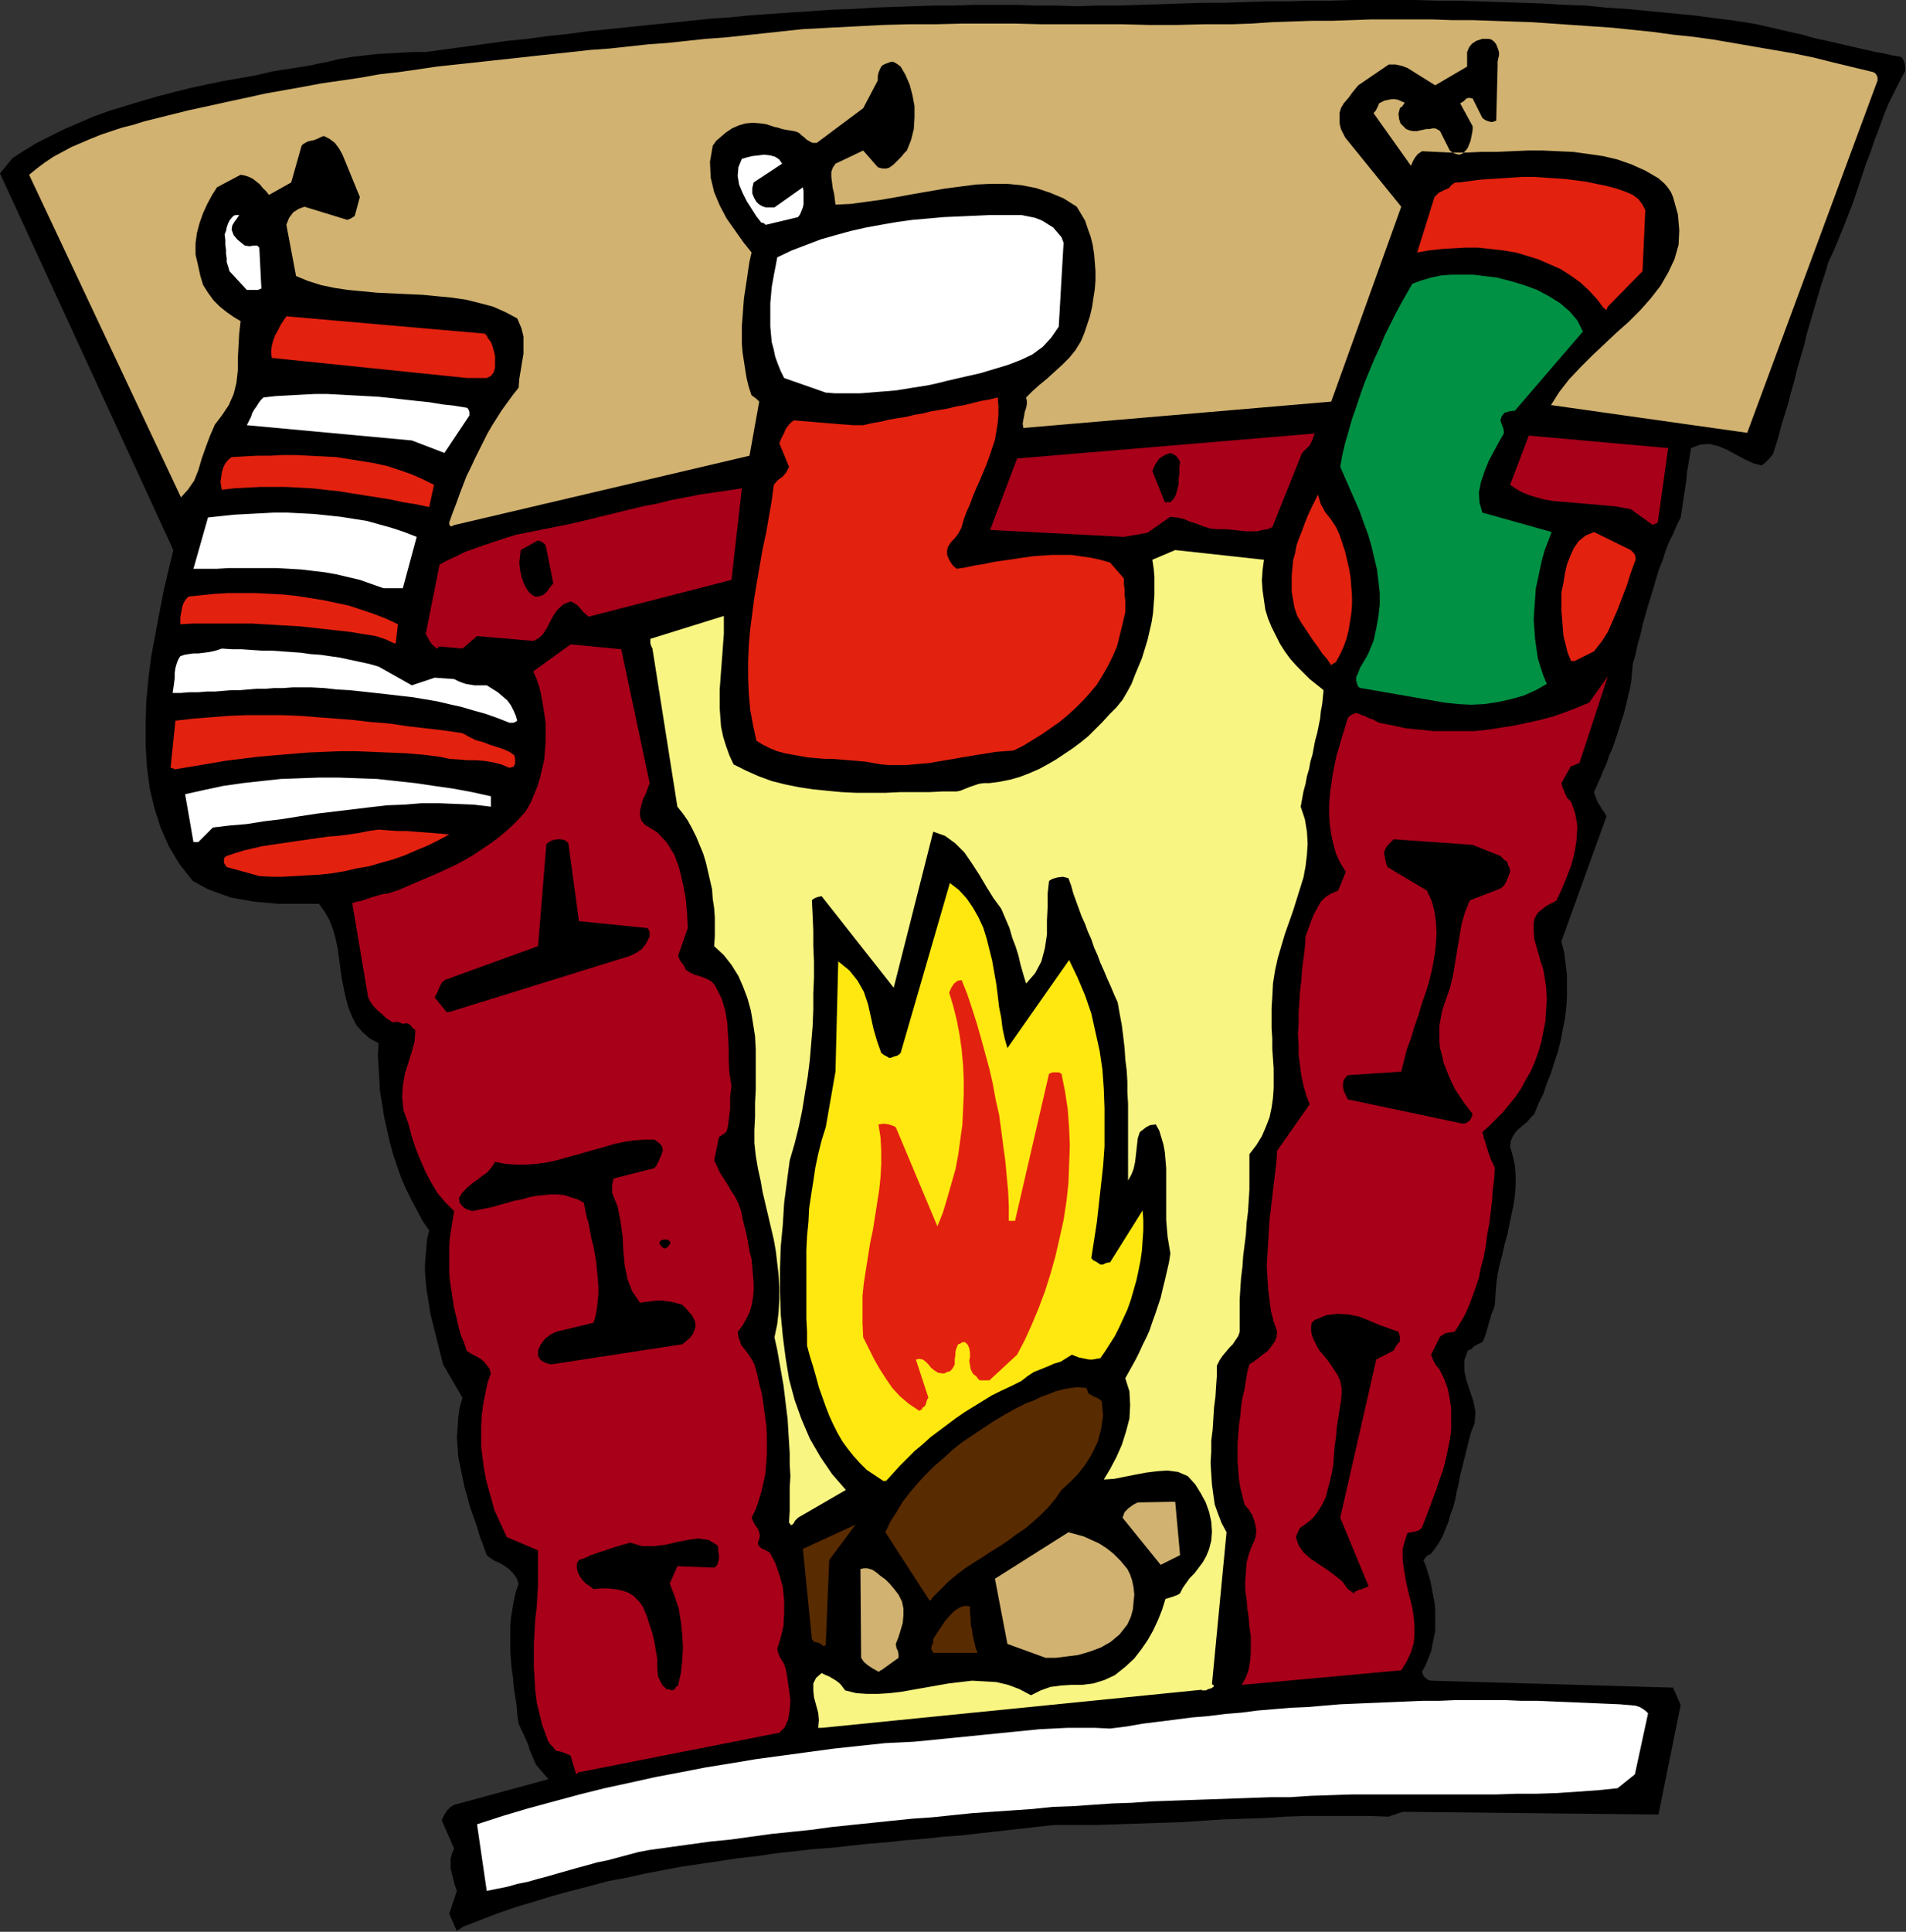 <?xml version="1.0" encoding="UTF-8" standalone="no"?>
<svg
   xmlns:dc="http://purl.org/dc/elements/1.1/"
   xmlns:cc="http://creativecommons.org/ns#"
   xmlns:rdf="http://www.w3.org/1999/02/22-rdf-syntax-ns#"
   xmlns:svg="http://www.w3.org/2000/svg"
   xmlns="http://www.w3.org/2000/svg"
   xmlns:sodipodi="http://sodipodi.sourceforge.net/DTD/sodipodi-0.dtd"
   xmlns:inkscape="http://www.inkscape.org/namespaces/inkscape"
   version="1.0"
   width="69.825mm"
   height="70.739mm"
   id="svg89"
   sodipodi:docname="AD003283.WMF">
  <rect width="100%" height="100%" fill="#333333" stroke="none"/>
  <sodipodi:namedview
     pagecolor="#ffffff"
     bordercolor="#666666"
     borderopacity="1"
     objecttolerance="10"
     gridtolerance="10"
     guidetolerance="10"
     inkscape:pageopacity="0"
     inkscape:pageshadow="2"
     inkscape:window-width="640"
     inkscape:window-height="480"
     id="namedview91" />
  <defs
     id="defs3">
    <pattern
       id="WMFhbasepattern"
       patternUnits="userSpaceOnUse"
       width="6"
       height="6"
       x="0"
       y="0" />
  </defs>
  <path
     style="fill:#000000;fill-rule:evenodd;fill-opacity:1;stroke:none;"
     d="  M 64.032,266.688   L 66.528,265.728   L 69.024,264.768   L 71.52,263.904   L 74.112,263.136   L 76.608,262.368   L 79.104,261.696   L 81.696,261.024   L 84.192,260.352   L 86.784,259.872   L 89.376,259.296   L 91.872,258.816   L 94.464,258.336   L 97.056,257.952   L 99.648,257.568   L 102.144,257.184   L 104.736,256.896   L 107.328,256.512   L 109.92,256.224   L 112.512,255.936   L 115.104,255.744   L 117.696,255.456   L 120.288,255.168   L 122.784,254.976   L 125.376,254.688   L 127.968,254.496   L 130.56,254.208   L 133.152,254.016   L 135.648,253.728   L 138.24,253.44   L 140.832,253.152   L 143.328,252.864   L 145.92,252.576   L 148.896,252.576   L 151.776,252.576   L 154.752,252.48   L 157.632,252.384   L 160.608,252.288   L 163.488,252.192   L 166.464,252   L 169.344,251.808   L 172.224,251.712   L 175.104,251.616   L 177.984,251.424   L 180.864,251.328   L 183.744,251.328   L 186.624,251.328   L 189.408,251.328   L 192.288,251.424   L 192.768,251.232   L 193.152,251.136   L 193.632,250.944   L 194.304,250.752   L 229.632,251.136   L 232.704,235.968   L 231.648,233.568   L 198.144,232.608   L 197.76,232.512   L 197.376,232.224   L 197.088,231.936   L 196.896,231.36   L 197.376,230.496   L 197.76,229.536   L 198.144,228.576   L 198.336,227.616   L 198.528,226.656   L 198.72,225.696   L 198.72,224.736   L 198.72,223.776   L 198.72,222.72   L 198.624,221.76   L 198.432,220.8   L 198.24,219.744   L 198.048,218.784   L 197.76,217.824   L 197.472,216.864   L 197.088,215.904   L 197.28,215.712   L 197.472,215.424   L 197.76,215.232   L 198.144,215.04   L 198.72,214.272   L 199.296,213.408   L 199.776,212.544   L 200.16,211.584   L 200.544,210.624   L 200.832,209.568   L 201.216,208.608   L 201.504,207.456   L 201.696,206.4   L 201.984,205.248   L 202.176,204.192   L 202.464,203.04   L 202.752,201.888   L 203.04,200.736   L 203.328,199.584   L 203.616,198.432   L 204.192,196.896   L 204.288,195.36   L 204,193.92   L 203.52,192.48   L 203.04,191.04   L 202.752,189.696   L 202.752,188.256   L 203.232,186.912   L 203.712,186.72   L 204.096,186.336   L 204.576,186.048   L 205.248,185.76   L 205.536,185.184   L 205.728,184.608   L 205.92,183.936   L 206.112,183.264   L 206.304,182.592   L 206.496,181.92   L 206.784,181.248   L 206.976,180.576   L 207.072,179.136   L 207.168,177.792   L 207.36,176.352   L 207.648,175.008   L 208.032,173.568   L 208.32,172.224   L 208.704,170.88   L 208.992,169.44   L 209.28,168.096   L 209.568,166.752   L 209.76,165.408   L 209.856,164.064   L 209.856,162.72   L 209.76,161.376   L 209.472,160.032   L 209.088,158.688   L 209.184,157.92   L 209.472,157.248   L 209.856,156.672   L 210.336,156.192   L 210.912,155.712   L 211.488,155.232   L 211.968,154.656   L 212.448,154.176   L 213.024,152.736   L 213.696,151.392   L 214.176,149.952   L 214.752,148.512   L 215.232,146.976   L 215.712,145.536   L 216.096,144   L 216.384,142.464   L 216.672,141.024   L 216.864,139.488   L 216.96,137.952   L 216.96,136.416   L 216.96,134.88   L 216.768,133.344   L 216.576,131.808   L 216.192,130.272   L 222.432,112.992   L 222.24,112.608   L 222.048,112.32   L 221.76,111.936   L 221.568,111.552   L 221.28,111.168   L 221.088,110.688   L 220.896,110.208   L 220.704,109.632   L 221.088,108.768   L 221.568,107.712   L 221.952,106.752   L 222.432,105.696   L 222.816,104.544   L 223.296,103.488   L 223.68,102.336   L 224.064,101.184   L 224.448,99.936   L 224.832,98.784   L 225.12,97.632   L 225.408,96.384   L 225.696,95.232   L 225.888,94.08   L 225.984,92.928   L 226.08,91.872   L 226.464,90.528   L 226.752,89.184   L 227.136,87.84   L 227.424,86.496   L 227.808,85.152   L 228.192,83.808   L 228.576,82.56   L 228.96,81.312   L 229.344,79.968   L 229.728,78.72   L 230.208,77.568   L 230.592,76.32   L 231.072,75.072   L 231.648,73.92   L 232.128,72.768   L 232.704,71.616   L 232.896,70.368   L 233.088,69.12   L 233.28,67.872   L 233.472,66.624   L 233.568,65.472   L 233.76,64.32   L 233.952,63.168   L 234.144,62.016   L 235.392,61.536   L 236.64,61.44   L 237.888,61.728   L 239.04,62.208   L 240.288,62.88   L 241.536,63.552   L 242.784,64.128   L 243.936,64.416   L 244.416,64.032   L 244.992,63.456   L 245.472,62.88   L 245.76,62.016   L 246.24,60.48   L 246.624,58.944   L 247.104,57.408   L 247.584,55.872   L 247.968,54.336   L 248.448,52.704   L 248.832,51.072   L 249.312,49.44   L 249.792,47.808   L 250.176,46.176   L 250.656,44.544   L 251.136,42.912   L 251.616,41.28   L 252.096,39.648   L 252.672,37.92   L 253.152,36.288   L 253.92,34.656   L 254.592,33.024   L 255.264,31.392   L 255.936,29.664   L 256.608,27.936   L 257.184,26.208   L 257.76,24.48   L 258.336,22.752   L 259.008,21.024   L 259.584,19.296   L 260.256,17.568   L 260.832,15.936   L 261.504,14.304   L 262.272,12.768   L 263.04,11.232   L 263.808,9.792   L 263.808,9.312   L 263.712,8.736   L 263.52,8.256   L 263.232,7.872   L 262.08,7.68   L 260.832,7.392   L 259.68,7.2   L 258.432,6.912   L 257.184,6.624   L 255.936,6.336   L 254.688,6.048   L 253.44,5.76   L 252.096,5.472   L 250.848,5.184   L 249.6,4.8   L 248.256,4.512   L 247.008,4.224   L 245.76,3.936   L 244.512,3.648   L 243.264,3.36   L 240.288,2.88   L 237.312,2.496   L 234.336,2.112   L 231.36,1.824   L 228.384,1.536   L 225.408,1.248   L 222.432,1.056   L 219.552,0.768   L 216.576,0.672   L 213.6,0.48   L 210.72,0.384   L 207.744,0.288   L 204.768,0.192   L 201.888,0.096   L 198.912,0.096   L 196.032,0   L 193.056,0   L 190.176,0   L 187.2,0   L 184.32,0.096   L 181.344,0.096   L 178.464,0.192   L 175.488,0.192   L 172.608,0.288   L 169.632,0.384   L 166.752,0.384   L 163.776,0.48   L 160.8,0.576   L 157.92,0.672   L 154.944,0.768   L 152.064,0.768   L 149.088,0.864   L 146.208,0.768   L 143.424,0.768   L 140.64,0.672   L 137.76,0.672   L 134.976,0.672   L 132.096,0.768   L 129.312,0.768   L 126.432,0.864   L 123.648,0.96   L 120.864,1.056   L 117.984,1.248   L 115.2,1.344   L 112.416,1.536   L 109.536,1.728   L 106.752,1.92   L 103.968,2.112   L 101.088,2.4   L 98.304,2.592   L 95.52,2.88   L 92.736,3.168   L 89.856,3.456   L 87.072,3.744   L 84.288,4.032   L 81.408,4.32   L 78.624,4.704   L 75.84,4.992   L 73.056,5.376   L 70.176,5.664   L 67.392,6.048   L 64.608,6.432   L 61.728,6.816   L 58.944,7.2   L 57.12,7.2   L 55.392,7.296   L 53.664,7.392   L 52.032,7.488   L 50.4,7.68   L 48.768,7.872   L 47.04,8.16   L 45.408,8.544   L 43.968,8.832   L 42.624,9.12   L 41.376,9.312   L 40.128,9.504   L 38.88,9.696   L 37.728,9.888   L 36.48,10.176   L 35.232,10.464   L 33.024,10.848   L 30.816,11.232   L 28.512,11.712   L 26.304,12.192   L 24,12.768   L 21.792,13.344   L 19.488,14.016   L 17.28,14.688   L 15.072,15.36   L 12.96,16.128   L 10.944,16.992   L 8.928,17.856   L 7.008,18.816   L 5.088,19.776   L 3.36,20.832   L 1.728,21.888   L 0,24   L 24,76.128   L 23.328,78.912   L 22.656,81.792   L 22.08,84.768   L 21.504,87.84   L 20.928,90.912   L 20.544,93.984   L 20.256,97.056   L 20.16,100.128   L 20.16,103.2   L 20.352,106.176   L 20.736,109.152   L 21.408,111.936   L 22.272,114.624   L 23.424,117.216   L 24.864,119.616   L 26.688,121.92   L 27.744,122.496   L 28.8,123.072   L 29.856,123.456   L 30.912,123.84   L 31.968,124.224   L 33.024,124.416   L 34.176,124.608   L 35.232,124.8   L 36.384,124.896   L 37.44,124.992   L 38.592,125.088   L 39.648,125.088   L 40.8,125.088   L 41.952,125.088   L 43.008,125.088   L 44.16,125.088   L 44.928,126.144   L 45.6,127.296   L 46.08,128.544   L 46.464,129.888   L 46.752,131.232   L 46.944,132.672   L 47.136,134.112   L 47.328,135.456   L 47.616,136.896   L 47.904,138.24   L 48.288,139.584   L 48.768,140.736   L 49.344,141.888   L 50.208,142.848   L 51.168,143.712   L 52.416,144.384   L 52.32,146.016   L 52.416,147.648   L 52.512,149.28   L 52.608,151.008   L 52.896,152.736   L 53.184,154.56   L 53.568,156.288   L 53.952,158.016   L 54.432,159.744   L 55.008,161.472   L 55.584,163.104   L 56.256,164.64   L 57.024,166.176   L 57.792,167.616   L 58.56,169.056   L 59.424,170.304   L 59.136,171.456   L 59.04,172.608   L 58.944,173.76   L 58.848,174.912   L 58.848,176.064   L 58.944,177.216   L 59.04,178.368   L 59.232,179.52   L 59.424,180.768   L 59.616,181.92   L 59.904,183.072   L 60.192,184.224   L 60.48,185.376   L 60.768,186.528   L 61.056,187.68   L 61.344,188.832   L 64.032,193.44   L 63.648,194.784   L 63.456,196.128   L 63.36,197.568   L 63.264,198.912   L 63.36,200.256   L 63.456,201.696   L 63.744,203.04   L 64.032,204.48   L 64.32,205.824   L 64.704,207.168   L 65.088,208.608   L 65.568,209.952   L 66.048,211.296   L 66.432,212.64   L 66.912,213.888   L 67.392,215.232   L 67.872,215.616   L 68.448,216   L 69.12,216.288   L 69.792,216.672   L 70.464,217.152   L 71.04,217.728   L 71.52,218.4   L 71.808,219.168   L 71.424,220.32   L 71.136,221.568   L 70.944,222.72   L 70.752,223.872   L 70.656,225.024   L 70.656,226.272   L 70.656,227.424   L 70.656,228.576   L 70.752,229.824   L 70.848,230.976   L 71.04,232.224   L 71.136,233.472   L 71.328,234.72   L 71.52,235.968   L 71.616,237.216   L 71.808,238.56   L 72.192,239.424   L 72.576,240.192   L 72.864,240.864   L 73.152,241.536   L 73.344,242.208   L 73.632,242.88   L 73.92,243.552   L 74.208,244.224   L 75.936,246.24   L 62.88,249.792   L 62.4,250.08   L 61.92,250.56   L 61.536,251.136   L 61.152,251.904   L 62.88,255.84   L 62.592,256.512   L 62.4,257.184   L 62.4,257.952   L 62.4,258.624   L 62.592,259.392   L 62.784,260.16   L 62.976,260.928   L 63.264,261.696   L 62.208,264.864   L 63.264,267.264   L 63.36,267.168   L 63.648,266.976   L 63.936,266.784   L 64.032,266.688  z "
     id="path5" />
  <path
     style="fill:#ffffff;fill-rule:evenodd;fill-opacity:1;stroke:none;"
     d="  M 67.392,261.696   L 68.832,261.408   L 70.272,261.12   L 71.616,260.736   L 73.056,260.448   L 74.4,260.064   L 75.84,259.68   L 77.184,259.296   L 78.528,258.912   L 79.872,258.528   L 81.312,258.144   L 82.656,257.76   L 84.096,257.472   L 85.536,257.088   L 86.976,256.704   L 88.416,256.32   L 89.952,256.032   L 92.736,255.648   L 95.52,255.264   L 98.304,254.88   L 101.184,254.592   L 103.968,254.208   L 106.752,253.824   L 109.536,253.536   L 112.32,253.248   L 115.104,252.864   L 117.888,252.576   L 120.672,252.288   L 123.456,252   L 126.24,251.712   L 129.024,251.52   L 131.808,251.232   L 134.592,250.944   L 137.376,250.752   L 140.16,250.56   L 142.944,250.368   L 145.728,250.08   L 148.416,249.984   L 151.2,249.792   L 153.984,249.6   L 156.768,249.504   L 159.456,249.312   L 162.24,249.216   L 164.928,249.12   L 167.712,249.024   L 170.4,248.928   L 173.088,248.832   L 175.872,248.736   L 178.56,248.736   L 181.44,248.544   L 184.32,248.448   L 187.2,248.352   L 190.08,248.352   L 192.96,248.352   L 195.84,248.352   L 198.624,248.352   L 201.504,248.352   L 204.288,248.352   L 207.168,248.352   L 209.952,248.256   L 212.736,248.256   L 215.616,248.16   L 218.4,247.968   L 221.184,247.776   L 223.968,247.488   L 226.368,245.568   L 228.192,237.12   L 227.904,236.832   L 227.52,236.544   L 227.04,236.256   L 226.464,236.064   L 224.256,235.872   L 221.952,235.776   L 219.744,235.68   L 217.44,235.584   L 215.136,235.488   L 212.928,235.392   L 210.624,235.392   L 208.416,235.296   L 206.112,235.296   L 203.808,235.296   L 201.504,235.296   L 199.296,235.392   L 196.992,235.392   L 194.688,235.488   L 192.48,235.584   L 190.176,235.68   L 187.872,235.776   L 185.568,235.872   L 183.264,236.064   L 181.056,236.256   L 178.752,236.352   L 176.448,236.544   L 174.144,236.736   L 171.936,237.024   L 169.632,237.216   L 167.328,237.504   L 165.024,237.696   L 162.816,237.984   L 160.512,238.272   L 158.208,238.56   L 156,238.944   L 153.696,239.232   L 151.68,239.136   L 149.664,239.136   L 147.744,239.136   L 145.824,239.232   L 143.904,239.328   L 141.984,239.52   L 140.064,239.712   L 138.144,239.904   L 136.224,240.096   L 134.304,240.288   L 132.384,240.48   L 130.464,240.672   L 128.544,240.864   L 126.528,241.056   L 124.608,241.152   L 122.592,241.248   L 118.944,241.632   L 115.392,242.016   L 111.84,242.496   L 108.288,242.976   L 104.736,243.456   L 101.28,244.032   L 97.728,244.608   L 94.272,245.28   L 90.72,245.952   L 87.264,246.72   L 83.712,247.488   L 80.256,248.352   L 76.704,249.312   L 73.152,250.272   L 69.6,251.328   L 66.048,252.48   L 67.392,261.696  z "
     id="path7" />
  <path
     style="fill:#a80019;fill-rule:evenodd;fill-opacity:1;stroke:none;"
     d="  M 80.16,245.28   L 107.904,239.808   L 108.672,239.04   L 109.152,237.888   L 109.344,236.64   L 109.44,235.296   L 109.248,233.856   L 109.056,232.512   L 108.864,231.264   L 108.576,230.304   L 108.096,229.536   L 107.808,228.96   L 107.712,228.576   L 107.616,228.192   L 108.096,226.656   L 108.48,225.024   L 108.576,223.2   L 108.576,221.472   L 108.384,219.648   L 107.904,217.92   L 107.328,216.288   L 106.56,214.848   L 106.176,214.656   L 105.792,214.464   L 105.408,214.272   L 105.024,213.888   L 104.928,213.504   L 105.12,213.024   L 105.216,212.544   L 105.12,212.064   L 104.928,211.584   L 104.64,211.2   L 104.352,210.72   L 104.064,210.048   L 104.64,208.896   L 105.024,207.744   L 105.408,206.496   L 105.696,205.248   L 105.984,203.904   L 106.08,202.56   L 106.176,201.216   L 106.176,199.872   L 106.176,198.528   L 106.08,197.088   L 105.888,195.744   L 105.696,194.304   L 105.504,192.96   L 105.12,191.52   L 104.832,190.176   L 104.448,188.832   L 104.16,188.256   L 103.776,187.68   L 103.392,187.104   L 103.008,186.624   L 102.624,186.144   L 102.432,185.568   L 102.24,184.992   L 102.144,184.32   L 102.816,183.456   L 103.296,182.592   L 103.776,181.632   L 104.064,180.672   L 104.256,179.616   L 104.352,178.56   L 104.352,177.504   L 104.256,176.448   L 104.16,175.392   L 104.064,174.24   L 103.776,173.184   L 103.584,172.032   L 103.392,170.976   L 103.104,169.824   L 102.816,168.672   L 102.624,167.616   L 102.24,166.56   L 101.76,165.6   L 101.184,164.736   L 100.704,163.872   L 100.128,163.008   L 99.648,162.24   L 99.264,161.376   L 98.88,160.608   L 99.552,157.344   L 99.744,157.248   L 100.032,157.056   L 100.32,156.864   L 100.608,156.576   L 100.8,155.808   L 100.896,155.04   L 100.992,154.272   L 101.088,153.504   L 101.088,152.736   L 101.088,151.872   L 101.184,151.104   L 101.28,150.336   L 100.992,148.512   L 100.896,146.784   L 100.896,144.96   L 100.8,143.232   L 100.704,141.6   L 100.416,139.872   L 99.936,138.24   L 99.168,136.704   L 98.88,136.224   L 98.496,135.84   L 98.016,135.552   L 97.344,135.264   L 96.768,135.072   L 96.096,134.88   L 95.52,134.592   L 94.944,134.208   L 94.752,133.728   L 94.464,133.344   L 94.176,132.96   L 93.888,132.288   L 95.232,128.448   L 95.136,126.432   L 94.944,124.32   L 94.56,122.304   L 94.08,120.288   L 93.408,118.368   L 92.352,116.64   L 91.008,115.2   L 89.28,114.144   L 88.8,113.568   L 88.608,112.896   L 88.608,112.224   L 88.8,111.456   L 88.992,110.688   L 89.376,109.92   L 89.664,109.152   L 89.952,108.384   L 86.016,89.856   L 79.008,89.184   L 73.824,92.928   L 74.304,93.984   L 74.688,95.136   L 74.976,96.384   L 75.168,97.536   L 75.36,98.784   L 75.552,100.032   L 75.552,101.28   L 75.552,102.624   L 75.456,103.872   L 75.36,105.12   L 75.072,106.368   L 74.784,107.616   L 74.4,108.864   L 73.92,110.016   L 73.44,111.168   L 72.768,112.32   L 71.808,113.376   L 70.848,114.336   L 69.888,115.2   L 68.832,116.064   L 67.776,116.832   L 66.624,117.6   L 65.472,118.368   L 64.32,119.04   L 63.072,119.712   L 61.824,120.288   L 60.576,120.864   L 59.232,121.44   L 57.888,122.016   L 56.544,122.592   L 55.2,123.168   L 53.76,123.648   L 52.992,123.744   L 52.32,123.936   L 51.648,124.128   L 51.072,124.32   L 50.496,124.512   L 49.92,124.704   L 49.344,124.8   L 48.768,124.992   L 50.976,138.048   L 51.168,138.432   L 51.456,138.912   L 51.84,139.392   L 52.32,139.872   L 52.896,140.352   L 53.376,140.832   L 53.952,141.216   L 54.432,141.504   L 54.912,141.408   L 55.296,141.504   L 55.776,141.696   L 56.352,141.6   L 56.544,141.696   L 56.832,141.888   L 57.12,142.272   L 57.504,142.56   L 57.408,144.096   L 57.024,145.536   L 56.544,147.072   L 56.064,148.608   L 55.776,150.24   L 55.68,151.872   L 55.872,153.696   L 56.544,155.52   L 57.024,157.344   L 57.6,159.072   L 58.272,160.704   L 58.944,162.24   L 59.712,163.68   L 60.576,165.12   L 61.632,166.368   L 62.88,167.616   L 62.688,168.768   L 62.496,170.016   L 62.304,171.168   L 62.208,172.416   L 62.208,173.664   L 62.208,174.912   L 62.208,176.064   L 62.304,177.312   L 62.496,178.56   L 62.688,179.808   L 62.88,181.056   L 63.168,182.208   L 63.456,183.456   L 63.744,184.608   L 64.224,185.76   L 64.608,186.912   L 64.992,187.2   L 65.472,187.488   L 66.048,187.776   L 66.528,188.064   L 67.008,188.448   L 67.392,188.928   L 67.776,189.408   L 67.968,190.08   L 67.488,191.424   L 67.2,192.864   L 66.912,194.304   L 66.72,195.744   L 66.624,197.28   L 66.624,198.72   L 66.624,200.256   L 66.816,201.792   L 67.008,203.232   L 67.296,204.768   L 67.68,206.208   L 68.064,207.552   L 68.448,208.992   L 69.024,210.24   L 69.6,211.488   L 70.176,212.736   L 74.496,214.56   L 74.496,216.096   L 74.496,217.632   L 74.496,219.264   L 74.4,220.896   L 74.304,222.528   L 74.112,224.064   L 74.016,225.792   L 73.92,227.424   L 73.92,229.056   L 73.92,230.688   L 74.016,232.32   L 74.112,233.952   L 74.304,235.584   L 74.688,237.12   L 75.072,238.752   L 75.648,240.288   L 75.84,240.864   L 76.128,241.344   L 76.512,241.728   L 76.992,242.304   L 77.472,242.4   L 77.856,242.496   L 78.336,242.688   L 79.008,242.976   L 79.776,245.568   L 79.872,245.568   L 79.968,245.376   L 80.064,245.28   L 80.16,245.28  z "
     id="path9" />
  <path
     style="fill:#a80019;fill-rule:evenodd;fill-opacity:1;stroke:none;"
     d="  M 171.936,233.184   L 194.016,231.168   L 194.784,229.92   L 195.36,228.672   L 195.744,227.424   L 195.84,226.176   L 195.84,225.024   L 195.744,223.776   L 195.552,222.528   L 195.264,221.376   L 194.976,220.224   L 194.688,218.976   L 194.496,217.824   L 194.304,216.672   L 194.208,215.52   L 194.208,214.368   L 194.496,213.312   L 194.88,212.16   L 195.456,212.064   L 195.936,211.968   L 196.512,211.776   L 196.896,211.392   L 197.376,210.144   L 197.856,208.896   L 198.336,207.552   L 198.816,206.304   L 199.296,204.864   L 199.776,203.52   L 200.16,202.08   L 200.448,200.736   L 200.736,199.296   L 200.928,197.856   L 200.928,196.416   L 200.928,194.976   L 200.736,193.632   L 200.448,192.192   L 199.968,190.848   L 199.296,189.504   L 198.816,188.928   L 198.528,188.448   L 198.336,187.968   L 198.144,187.488   L 199.392,184.992   L 199.68,184.8   L 200.16,184.512   L 200.736,184.416   L 201.408,184.32   L 202.08,183.264   L 202.752,182.112   L 203.328,180.864   L 203.808,179.616   L 204.288,178.272   L 204.768,176.832   L 205.056,175.392   L 205.44,173.952   L 205.728,172.416   L 205.92,170.88   L 206.208,169.344   L 206.4,167.808   L 206.592,166.272   L 206.688,164.736   L 206.88,163.2   L 206.976,161.664   L 206.688,160.992   L 206.4,160.416   L 206.208,159.84   L 206.016,159.264   L 205.824,158.688   L 205.632,158.016   L 205.44,157.44   L 205.248,156.672   L 206.208,155.808   L 207.168,154.848   L 208.128,153.888   L 208.992,152.832   L 209.856,151.776   L 210.624,150.624   L 211.296,149.376   L 211.968,148.224   L 212.544,146.88   L 213.024,145.536   L 213.408,144.192   L 213.696,142.752   L 213.984,141.312   L 214.08,139.776   L 214.176,138.24   L 214.08,136.608   L 213.888,135.36   L 213.696,134.208   L 213.312,133.056   L 213.024,132   L 212.736,131.04   L 212.448,129.984   L 212.352,128.928   L 212.352,127.776   L 212.448,127.2   L 212.736,126.624   L 213.024,126.24   L 213.504,125.856   L 213.984,125.472   L 214.464,125.184   L 215.04,124.896   L 215.52,124.608   L 216.192,123.168   L 216.864,121.536   L 217.536,119.808   L 218.016,117.984   L 218.304,116.16   L 218.4,114.336   L 218.112,112.608   L 217.536,110.976   L 216.96,110.4   L 216.672,109.728   L 216.384,109.056   L 216.192,108.384   L 217.536,105.984   L 217.728,105.984   L 218.016,105.888   L 218.4,105.696   L 218.688,105.6   L 222.624,93.6   L 220.032,97.248   L 218.4,97.92   L 216.672,98.592   L 215.04,99.168   L 213.216,99.648   L 211.488,100.032   L 209.664,100.416   L 207.84,100.704   L 206.016,100.992   L 204.192,101.184   L 202.272,101.184   L 200.448,101.184   L 198.528,101.184   L 196.608,100.992   L 194.688,100.8   L 192.864,100.416   L 190.944,100.032   L 190.56,99.84   L 190.08,99.552   L 189.696,99.456   L 189.312,99.264   L 188.928,99.072   L 188.544,98.976   L 188.16,98.784   L 187.776,98.688   L 187.488,98.784   L 187.2,98.88   L 186.912,99.072   L 186.624,99.36   L 186.24,100.608   L 185.856,101.856   L 185.472,103.2   L 185.088,104.448   L 184.8,105.792   L 184.512,107.232   L 184.32,108.576   L 184.128,110.016   L 184.032,111.36   L 184.032,112.8   L 184.128,114.144   L 184.32,115.488   L 184.608,116.832   L 184.992,118.176   L 185.568,119.424   L 186.336,120.672   L 185.28,123.264   L 184.32,123.648   L 183.552,124.128   L 182.88,124.8   L 182.4,125.664   L 181.92,126.528   L 181.536,127.488   L 181.152,128.544   L 180.768,129.6   L 180.672,131.136   L 180.48,132.672   L 180.288,134.112   L 180.192,135.648   L 180,137.184   L 179.904,138.72   L 179.808,140.16   L 179.808,141.696   L 179.712,143.136   L 179.808,144.576   L 179.808,146.016   L 180,147.456   L 180.192,148.896   L 180.48,150.24   L 180.864,151.584   L 181.344,152.832   L 176.832,159.264   L 176.736,160.8   L 176.544,162.432   L 176.352,163.968   L 176.16,165.6   L 175.968,167.232   L 175.776,168.864   L 175.68,170.4   L 175.584,172.032   L 175.488,173.664   L 175.392,175.2   L 175.488,176.832   L 175.584,178.368   L 175.776,179.904   L 175.968,181.44   L 176.352,182.88   L 176.832,184.32   L 176.736,185.088   L 176.448,185.76   L 175.968,186.432   L 175.488,187.008   L 174.816,187.488   L 174.24,187.968   L 173.568,188.448   L 172.992,188.832   L 172.704,189.888   L 172.512,191.04   L 172.32,192.288   L 172.032,193.44   L 171.84,194.688   L 171.744,195.936   L 171.552,197.184   L 171.456,198.528   L 171.36,199.776   L 171.36,201.024   L 171.36,202.272   L 171.456,203.52   L 171.552,204.768   L 171.744,205.92   L 172.032,207.072   L 172.32,208.224   L 172.896,208.896   L 173.376,209.664   L 173.664,210.432   L 173.856,211.2   L 173.952,211.872   L 173.856,212.64   L 173.664,213.312   L 173.376,213.888   L 172.896,215.136   L 172.608,216.288   L 172.512,217.536   L 172.416,218.784   L 172.416,220.032   L 172.608,221.376   L 172.704,222.624   L 172.896,223.872   L 172.992,225.12   L 173.184,226.368   L 173.184,227.52   L 173.184,228.768   L 173.088,229.92   L 172.896,231.072   L 172.512,232.128   L 171.936,233.184  z "
     id="path11" />
  <path
     style="fill:#f9f583;fill-rule:evenodd;fill-opacity:1;stroke:none;"
     d="  M 166.464,233.856   L 166.368,233.952   L 166.56,233.952   L 166.944,233.952   L 167.328,233.76   L 167.712,233.664   L 168,233.472   L 168.096,233.28   L 167.808,233.088   L 169.824,212.064   L 169.152,210.816   L 168.672,209.568   L 168.192,208.224   L 168,206.88   L 167.808,205.44   L 167.712,204   L 167.616,202.464   L 167.712,200.928   L 167.712,199.392   L 167.904,197.856   L 168,196.32   L 168.096,194.784   L 168.288,193.344   L 168.384,191.808   L 168.48,190.464   L 168.48,189.024   L 168.864,188.256   L 169.248,187.68   L 169.728,187.104   L 170.208,186.528   L 170.688,186.048   L 171.072,185.472   L 171.456,184.896   L 171.648,184.32   L 171.648,182.784   L 171.648,181.344   L 171.648,179.808   L 171.744,178.272   L 171.84,176.832   L 172.032,175.296   L 172.128,173.856   L 172.32,172.32   L 172.512,170.784   L 172.608,169.248   L 172.8,167.712   L 172.896,166.176   L 172.992,164.64   L 172.992,163.008   L 172.992,161.376   L 172.992,159.744   L 173.952,158.496   L 174.72,157.248   L 175.296,155.904   L 175.776,154.656   L 176.064,153.312   L 176.256,151.968   L 176.352,150.624   L 176.352,149.28   L 176.352,147.936   L 176.256,146.496   L 176.16,145.152   L 176.16,143.712   L 176.064,142.368   L 176.064,140.928   L 176.064,139.488   L 176.16,138.048   L 176.256,136.128   L 176.544,134.304   L 176.928,132.576   L 177.408,130.944   L 177.888,129.312   L 178.464,127.68   L 179.04,126.048   L 179.52,124.512   L 180,122.976   L 180.48,121.44   L 180.768,119.904   L 180.96,118.272   L 181.056,116.736   L 180.96,115.104   L 180.672,113.376   L 180.096,111.648   L 180.288,110.592   L 180.48,109.536   L 180.768,108.48   L 180.96,107.424   L 181.248,106.464   L 181.44,105.408   L 181.728,104.448   L 181.92,103.392   L 182.112,102.432   L 182.4,101.376   L 182.592,100.416   L 182.784,99.456   L 182.88,98.496   L 183.072,97.44   L 183.168,96.48   L 183.264,95.52   L 182.304,94.752   L 181.344,93.984   L 180.384,93.024   L 179.52,92.16   L 178.656,91.2   L 177.888,90.144   L 177.216,89.088   L 176.64,87.936   L 176.064,86.784   L 175.584,85.632   L 175.2,84.384   L 175.008,83.04   L 174.816,81.696   L 174.72,80.352   L 174.816,78.912   L 175.008,77.472   L 162.72,76.128   L 159.552,77.472   L 159.744,78.72   L 159.84,79.872   L 159.84,81.12   L 159.84,82.368   L 159.744,83.616   L 159.648,84.864   L 159.456,86.112   L 159.168,87.36   L 158.88,88.608   L 158.496,89.856   L 158.112,91.104   L 157.632,92.256   L 157.152,93.408   L 156.672,94.656   L 156.096,95.712   L 155.424,96.864   L 154.56,97.92   L 153.6,98.88   L 152.64,99.936   L 151.68,100.896   L 150.72,101.856   L 149.664,102.72   L 148.512,103.584   L 147.36,104.352   L 146.208,105.12   L 145.056,105.792   L 143.808,106.464   L 142.464,107.04   L 141.216,107.52   L 139.872,107.904   L 138.432,108.192   L 136.992,108.384   L 136.224,108.384   L 135.552,108.48   L 134.976,108.672   L 134.4,108.864   L 133.92,109.056   L 133.44,109.248   L 132.96,109.44   L 132.48,109.536   L 130.56,109.536   L 128.64,109.632   L 126.624,109.632   L 124.608,109.632   L 122.592,109.728   L 120.576,109.728   L 118.56,109.728   L 116.544,109.632   L 114.528,109.44   L 112.608,109.248   L 110.688,108.96   L 108.768,108.576   L 106.848,108.096   L 105.024,107.424   L 103.296,106.656   L 101.568,105.792   L 100.992,104.544   L 100.512,103.2   L 100.128,101.952   L 99.84,100.608   L 99.744,99.36   L 99.648,98.016   L 99.648,96.768   L 99.648,95.424   L 99.744,94.176   L 99.84,92.832   L 99.936,91.584   L 100.032,90.336   L 100.128,88.992   L 100.224,87.744   L 100.224,86.496   L 100.224,85.248   L 90.048,88.416   L 90.048,88.704   L 90.048,88.992   L 90.144,89.376   L 90.336,89.76   L 93.792,111.648   L 94.56,112.608   L 95.232,113.568   L 95.808,114.624   L 96.384,115.776   L 96.864,116.928   L 97.344,118.08   L 97.728,119.328   L 98.016,120.576   L 98.304,121.824   L 98.592,123.072   L 98.688,124.416   L 98.88,125.664   L 98.976,127.008   L 98.976,128.352   L 98.976,129.6   L 98.88,130.944   L 100.224,132.192   L 101.28,133.536   L 102.24,135.072   L 102.912,136.608   L 103.488,138.144   L 103.968,139.872   L 104.256,141.6   L 104.544,143.424   L 104.64,145.248   L 104.64,147.072   L 104.64,148.896   L 104.64,150.816   L 104.544,152.64   L 104.544,154.56   L 104.448,156.384   L 104.448,158.208   L 104.64,159.936   L 104.928,161.664   L 105.312,163.392   L 105.6,165.024   L 105.984,166.656   L 106.368,168.288   L 106.752,169.92   L 107.136,171.552   L 107.424,173.184   L 107.616,174.816   L 107.808,176.448   L 107.904,178.08   L 107.904,179.808   L 107.808,181.536   L 107.616,183.264   L 107.232,185.088   L 107.616,186.816   L 107.904,188.448   L 108.192,190.08   L 108.48,191.712   L 108.672,193.248   L 108.864,194.88   L 109.056,196.416   L 109.152,198.048   L 109.248,199.584   L 109.344,201.12   L 109.344,202.656   L 109.44,204.288   L 109.344,205.824   L 109.344,207.456   L 109.344,209.088   L 109.248,210.72   L 109.536,211.104   L 109.824,210.912   L 110.112,210.432   L 110.496,210.048   L 117.12,206.208   L 115.2,204   L 113.568,201.6   L 112.128,199.104   L 110.976,196.416   L 110.016,193.728   L 109.248,190.848   L 108.768,187.872   L 108.384,184.896   L 108.096,181.824   L 108,178.752   L 108,175.68   L 108.096,172.608   L 108.384,169.536   L 108.576,166.464   L 108.96,163.488   L 109.344,160.608   L 110.016,158.304   L 110.592,156   L 111.072,153.696   L 111.456,151.296   L 111.84,148.992   L 112.128,146.688   L 112.32,144.384   L 112.512,142.08   L 112.608,139.776   L 112.608,137.568   L 112.704,135.264   L 112.704,133.056   L 112.608,130.944   L 112.608,128.736   L 112.512,126.624   L 112.416,124.608   L 112.608,124.416   L 112.992,124.224   L 113.28,124.128   L 113.76,124.032   L 123.744,136.704   L 129.216,115.104   L 130.848,115.68   L 132.288,116.736   L 133.536,117.984   L 134.592,119.52   L 135.648,121.152   L 136.608,122.784   L 137.568,124.32   L 138.624,125.76   L 139.2,127.104   L 139.776,128.448   L 140.16,129.792   L 140.64,131.04   L 141.024,132.288   L 141.312,133.536   L 141.696,134.88   L 142.08,136.128   L 143.328,134.688   L 144.192,133.056   L 144.672,131.232   L 144.96,129.312   L 144.96,127.392   L 145.056,125.472   L 145.056,123.648   L 145.248,121.92   L 145.728,121.632   L 146.4,121.44   L 147.168,121.344   L 147.936,121.536   L 148.32,122.592   L 148.608,123.648   L 148.992,124.704   L 149.376,125.76   L 149.76,126.816   L 150.24,127.872   L 150.624,128.928   L 151.104,129.984   L 151.488,131.136   L 151.968,132.192   L 152.352,133.248   L 152.832,134.304   L 153.312,135.456   L 153.792,136.512   L 154.272,137.664   L 154.752,138.72   L 155.04,140.352   L 155.328,141.888   L 155.52,143.424   L 155.712,145.056   L 155.808,146.592   L 156,148.128   L 156.096,149.664   L 156.096,151.2   L 156.192,152.736   L 156.192,154.272   L 156.192,155.808   L 156.192,157.248   L 156.192,158.784   L 156.192,160.32   L 156.192,161.856   L 156.192,163.392   L 156.672,162.528   L 156.96,161.76   L 157.152,160.896   L 157.248,160.128   L 157.344,159.264   L 157.44,158.4   L 157.536,157.536   L 157.824,156.672   L 158.208,156.384   L 158.688,156   L 159.264,155.712   L 160.032,155.616   L 160.512,156.48   L 160.8,157.44   L 161.088,158.4   L 161.28,159.456   L 161.376,160.608   L 161.472,161.664   L 161.472,162.816   L 161.472,164.064   L 161.472,165.216   L 161.472,166.464   L 161.472,167.616   L 161.472,168.864   L 161.568,170.016   L 161.664,171.168   L 161.856,172.32   L 162.048,173.472   L 161.856,174.72   L 161.568,175.968   L 161.28,177.216   L 160.992,178.368   L 160.704,179.616   L 160.32,180.768   L 159.936,181.92   L 159.552,182.976   L 159.168,184.128   L 158.688,185.184   L 158.208,186.144   L 157.728,187.2   L 157.248,188.16   L 156.768,189.024   L 156.288,189.888   L 155.808,190.752   L 156.384,192.576   L 156.48,194.496   L 156.384,196.32   L 155.904,198.144   L 155.328,199.968   L 154.56,201.696   L 153.696,203.328   L 152.832,204.768   L 154.272,204.672   L 155.712,204.384   L 157.152,204.096   L 158.688,203.808   L 160.224,203.616   L 161.664,203.52   L 163.104,203.712   L 164.448,204.288   L 165.504,205.44   L 166.272,206.688   L 166.944,207.936   L 167.424,209.28   L 167.712,210.624   L 167.808,211.968   L 167.712,213.216   L 167.424,214.368   L 167.04,215.328   L 166.56,216.192   L 165.984,216.96   L 165.408,217.728   L 164.736,218.4   L 164.256,219.072   L 163.776,219.744   L 163.392,220.512   L 163.104,220.704   L 162.624,220.896   L 162.048,221.088   L 161.376,221.28   L 160.896,222.816   L 160.32,224.256   L 159.648,225.696   L 158.88,227.04   L 158.016,228.288   L 157.056,229.536   L 155.808,230.688   L 154.368,231.84   L 152.928,232.512   L 151.392,232.992   L 149.856,233.184   L 148.416,233.184   L 146.88,233.28   L 145.44,233.472   L 144.096,233.952   L 142.752,234.624   L 141.12,233.76   L 139.584,233.184   L 137.952,232.8   L 136.32,232.704   L 134.592,232.608   L 132.96,232.8   L 131.328,232.992   L 129.696,233.28   L 128.064,233.568   L 126.432,233.856   L 124.8,234.144   L 123.168,234.336   L 121.632,234.432   L 120,234.432   L 118.56,234.336   L 117.024,233.952   L 116.736,233.568   L 116.448,233.184   L 116.16,232.896   L 115.776,232.608   L 115.296,232.32   L 114.816,232.032   L 114.336,231.84   L 113.76,231.552   L 112.992,232.224   L 112.608,232.992   L 112.608,233.952   L 112.704,234.912   L 112.992,235.968   L 113.28,237.024   L 113.376,238.08   L 113.28,239.136   L 113.376,239.136   L 113.568,239.136   L 113.664,239.136   L 113.76,239.136   L 166.464,233.856  z "
     id="path13" />
  <path
     style="fill:#000000;fill-rule:evenodd;fill-opacity:1;stroke:none;"
     d="  M 93.12,233.952   L 93.408,233.76   L 93.504,233.76   L 93.504,233.568   L 93.888,233.28   L 94.272,231.552   L 94.464,229.824   L 94.56,228   L 94.464,226.176   L 94.272,224.448   L 93.984,222.624   L 93.408,220.896   L 92.736,219.168   L 93.792,216.768   L 98.88,216.96   L 99.168,216.768   L 99.36,216.48   L 99.456,216.096   L 99.552,215.712   L 99.552,215.232   L 99.456,214.752   L 99.456,214.368   L 99.36,213.888   L 98.112,213.12   L 96.672,212.928   L 95.232,213.12   L 93.792,213.408   L 92.16,213.792   L 90.528,213.984   L 88.896,213.984   L 87.264,213.504   L 86.208,213.792   L 85.248,214.08   L 84.384,214.368   L 83.52,214.656   L 82.656,214.944   L 81.792,215.232   L 81.024,215.616   L 80.16,215.904   L 79.872,216.384   L 79.872,216.96   L 79.968,217.536   L 80.256,218.112   L 80.64,218.688   L 81.12,219.168   L 81.696,219.552   L 82.176,219.936   L 83.136,219.84   L 84.192,219.84   L 85.152,219.936   L 86.112,220.128   L 86.976,220.416   L 87.744,220.896   L 88.416,221.568   L 88.992,222.336   L 89.568,223.68   L 89.952,224.928   L 90.336,226.08   L 90.624,227.328   L 90.816,228.48   L 91.008,229.632   L 91.008,230.784   L 91.104,232.032   L 91.392,232.608   L 91.68,233.184   L 92.256,233.76   L 93.12,233.952  z "
     id="path15" />
  <path
     style="fill:#d1b270;fill-rule:evenodd;fill-opacity:1;stroke:none;"
     d="  M 122.016,231.168   L 124.416,229.44   L 124.416,228.96   L 124.32,228.48   L 124.128,228.096   L 124.032,227.52   L 124.416,226.56   L 124.704,225.6   L 124.992,224.64   L 125.088,223.584   L 125.088,222.624   L 124.896,221.664   L 124.416,220.704   L 123.744,219.84   L 123.168,219.168   L 122.592,218.592   L 121.92,218.112   L 121.344,217.632   L 120.768,217.248   L 120.096,217.056   L 119.616,217.056   L 119.136,217.152   L 119.232,229.44   L 119.616,230.016   L 120.192,230.496   L 120.768,230.88   L 121.632,231.36   L 121.728,231.36   L 121.824,231.264   L 121.92,231.168   L 122.016,231.168  z "
     id="path17" />
  <path
     style="fill:#592b00;fill-rule:evenodd;fill-opacity:1;stroke:none;"
     d="  M 135.36,228.768   L 135.072,228   L 134.88,227.136   L 134.688,226.368   L 134.592,225.6   L 134.4,224.832   L 134.4,224.064   L 134.304,223.2   L 134.304,222.336   L 133.632,222.24   L 132.96,222.432   L 132.192,222.912   L 131.52,223.584   L 130.848,224.352   L 130.272,225.216   L 129.696,226.08   L 129.216,226.848   L 129.216,227.328   L 129.024,227.712   L 128.928,228.192   L 129.216,228.768   L 135.36,228.768  z "
     id="path19" />
  <path
     style="fill:#d1b270;fill-rule:evenodd;fill-opacity:1;stroke:none;"
     d="  M 144.768,229.44   L 146.208,229.44   L 147.744,229.248   L 149.28,229.056   L 150.912,228.576   L 152.448,228   L 153.792,227.232   L 155.04,226.176   L 156.096,224.832   L 156.576,223.776   L 156.864,222.72   L 156.96,221.664   L 157.056,220.704   L 156.96,219.744   L 156.768,218.784   L 156.48,217.92   L 156.096,217.152   L 155.136,216   L 154.176,215.04   L 153.216,214.272   L 152.16,213.6   L 151.104,213.12   L 150.048,212.64   L 148.992,212.352   L 147.936,212.064   L 137.76,218.496   L 139.488,227.52   L 144.768,229.44  z "
     id="path21" />
  <path
     style="fill:#592b00;fill-rule:evenodd;fill-opacity:1;stroke:none;"
     d="  M 114.336,227.52   L 114.816,215.904   L 118.464,211.008   L 111.168,214.368   L 112.416,226.848   L 112.704,227.232   L 113.184,227.328   L 113.664,227.52   L 114.144,227.904   L 114.144,227.808   L 114.24,227.712   L 114.336,227.616   L 114.336,227.52  z "
     id="path23" />
  <path
     style="fill:#592b00;fill-rule:evenodd;fill-opacity:1;stroke:none;"
     d="  M 129.216,220.992   L 130.272,219.936   L 131.328,218.88   L 132.48,217.92   L 133.632,217.056   L 134.784,216.288   L 136.032,215.52   L 137.184,214.752   L 138.432,213.984   L 139.584,213.216   L 140.736,212.352   L 141.888,211.584   L 143.04,210.624   L 144.096,209.664   L 145.152,208.608   L 146.112,207.456   L 146.976,206.208   L 148.032,205.248   L 149.184,204.096   L 150.24,202.752   L 151.2,201.216   L 151.968,199.584   L 152.448,197.856   L 152.736,195.936   L 152.544,193.92   L 152.064,193.536   L 151.392,193.248   L 150.72,192.864   L 150.432,192.096   L 149.28,192   L 148.224,192.096   L 147.168,192.288   L 146.112,192.576   L 145.152,192.96   L 144.096,193.344   L 143.136,193.824   L 142.08,194.208   L 140.544,194.976   L 139.008,195.84   L 137.568,196.704   L 136.128,197.664   L 134.688,198.624   L 133.248,199.584   L 131.904,200.64   L 130.656,201.792   L 129.312,202.944   L 128.16,204.096   L 127.008,205.344   L 125.952,206.592   L 124.992,207.84   L 124.128,209.28   L 123.264,210.624   L 122.592,212.064   L 128.736,221.568   L 128.832,221.472   L 129.024,221.28   L 129.12,221.088   L 129.216,220.992  z "
     id="path25" />
  <path
     style="fill:#000000;fill-rule:evenodd;fill-opacity:1;stroke:none;"
     d="  M 187.776,220.224   L 188.16,220.032   L 188.544,219.936   L 189.024,219.744   L 189.504,219.552   L 185.568,210.048   L 190.56,188.16   L 192.96,186.912   L 193.152,186.528   L 193.344,186.24   L 193.536,185.952   L 193.824,185.664   L 193.824,185.376   L 193.824,184.992   L 193.728,184.608   L 193.632,184.32   L 192.288,183.84   L 190.944,183.36   L 189.6,182.784   L 188.16,182.208   L 186.72,181.92   L 185.184,181.824   L 183.648,182.016   L 182.016,182.688   L 181.632,183.072   L 181.536,183.552   L 181.536,184.128   L 181.632,184.704   L 181.824,185.28   L 182.112,185.856   L 182.4,186.432   L 182.688,186.912   L 183.36,187.68   L 184.032,188.544   L 184.608,189.408   L 185.184,190.272   L 185.568,191.136   L 185.76,192.096   L 185.76,192.96   L 185.664,193.92   L 185.472,195.072   L 185.28,196.32   L 185.088,197.568   L 184.992,198.816   L 184.8,200.16   L 184.704,201.408   L 184.608,202.656   L 184.416,203.808   L 184.128,205.056   L 183.84,206.112   L 183.552,207.264   L 183.072,208.224   L 182.496,209.184   L 181.824,210.048   L 181.056,210.72   L 180.096,211.392   L 179.904,211.584   L 179.808,211.872   L 179.616,212.256   L 179.424,212.736   L 179.808,213.888   L 180.48,214.848   L 181.44,215.712   L 182.592,216.48   L 183.744,217.248   L 184.8,218.016   L 185.856,218.88   L 186.624,219.936   L 186.912,220.128   L 187.2,220.32   L 187.296,220.416   L 187.392,220.512   L 187.488,220.512   L 187.584,220.32   L 187.68,220.224   L 187.776,220.224  z "
     id="path27" />
  <path
     style="fill:#d1b270;fill-rule:evenodd;fill-opacity:1;stroke:none;"
     d="  M 160.704,216.576   L 163.392,215.232   L 162.72,207.84   L 157.536,207.936   L 156.96,208.224   L 156.288,208.704   L 155.712,209.28   L 155.424,210.048   L 160.704,216.576  z "
     id="path29" />
  <path
     style="fill:#ffe80f;fill-rule:evenodd;fill-opacity:1;stroke:none;"
     d="  M 122.688,204.96   L 123.648,203.904   L 124.608,202.848   L 125.664,201.792   L 126.624,200.832   L 127.776,199.872   L 128.832,198.912   L 129.984,198.048   L 131.136,197.184   L 132.288,196.32   L 133.536,195.456   L 134.784,194.688   L 136.032,193.92   L 137.28,193.152   L 138.624,192.48   L 140.064,191.808   L 141.408,191.136   L 142.272,190.464   L 143.136,189.888   L 144.096,189.504   L 145.056,189.12   L 145.92,188.736   L 146.88,188.448   L 147.648,187.968   L 148.416,187.488   L 148.896,187.68   L 149.376,187.872   L 149.856,187.968   L 150.336,188.064   L 150.816,188.16   L 151.296,188.16   L 151.776,188.064   L 152.352,187.968   L 153.024,187.008   L 153.696,185.952   L 154.368,184.896   L 154.944,183.744   L 155.52,182.496   L 156.096,181.248   L 156.576,179.904   L 156.96,178.56   L 157.344,177.216   L 157.632,175.872   L 157.92,174.432   L 158.112,173.088   L 158.208,171.648   L 158.304,170.304   L 158.304,168.864   L 158.208,167.52   L 153.696,174.72   L 153.504,174.72   L 153.12,174.816   L 152.736,175.008   L 152.352,175.008   L 152.064,174.816   L 151.776,174.624   L 151.392,174.432   L 151.104,174.144   L 151.488,171.648   L 151.872,169.152   L 152.16,166.56   L 152.448,163.968   L 152.736,161.376   L 152.928,158.688   L 152.928,156.096   L 152.928,153.408   L 152.832,150.72   L 152.64,148.032   L 152.256,145.44   L 151.68,142.848   L 151.104,140.256   L 150.24,137.76   L 149.184,135.264   L 148.032,132.864   L 139.488,145.056   L 139.104,143.712   L 138.816,142.368   L 138.624,140.832   L 138.336,139.392   L 138.144,137.76   L 137.952,136.224   L 137.664,134.592   L 137.376,132.96   L 136.992,131.424   L 136.608,129.888   L 136.128,128.352   L 135.456,126.912   L 134.688,125.568   L 133.824,124.32   L 132.768,123.168   L 131.52,122.208   L 124.704,145.728   L 124.512,145.92   L 124.224,146.112   L 123.84,146.208   L 123.36,146.4   L 123.072,146.4   L 122.784,146.208   L 122.4,146.016   L 122.016,145.728   L 121.44,144.096   L 120.96,142.464   L 120.576,140.736   L 120.192,139.008   L 119.616,137.28   L 118.752,135.744   L 117.6,134.304   L 116.064,133.056   L 115.68,148.32   L 114.336,156   L 113.76,157.824   L 113.28,159.744   L 112.896,161.568   L 112.608,163.488   L 112.32,165.312   L 112.032,167.232   L 111.936,169.152   L 111.744,171.072   L 111.648,172.992   L 111.648,174.912   L 111.648,176.736   L 111.648,178.656   L 111.648,180.576   L 111.648,182.496   L 111.744,184.32   L 111.744,186.24   L 112.128,187.68   L 112.608,189.216   L 112.992,190.56   L 113.376,192   L 113.856,193.344   L 114.336,194.688   L 114.816,195.936   L 115.392,197.184   L 115.968,198.336   L 116.64,199.488   L 117.408,200.544   L 118.176,201.504   L 119.04,202.464   L 120,203.424   L 121.152,204.192   L 122.304,204.96   L 122.4,204.96   L 122.496,204.96   L 122.592,204.96   L 122.688,204.96  z "
     id="path31" />
  <path
     style="fill:#e3210f;fill-rule:evenodd;fill-opacity:1;stroke:none;"
     d="  M 127.296,195.264   L 127.584,195.072   L 127.68,195.072   L 127.68,194.88   L 128.064,194.592   L 128.16,194.4   L 128.256,194.112   L 128.352,193.728   L 128.544,193.44   L 126.816,188.16   L 127.296,188.064   L 127.776,188.16   L 128.16,188.448   L 128.544,188.832   L 128.928,189.312   L 129.408,189.696   L 129.888,189.984   L 130.464,190.08   L 130.752,190.08   L 131.136,189.888   L 131.52,189.792   L 131.808,189.504   L 132,189.216   L 132.192,188.832   L 132.192,188.448   L 132.192,188.064   L 132.288,187.584   L 132.288,187.104   L 132.384,186.72   L 132.576,186.24   L 132.672,186.048   L 132.96,185.952   L 133.248,185.76   L 133.632,185.76   L 134.016,186.144   L 134.208,186.624   L 134.304,187.2   L 134.304,187.776   L 134.208,188.352   L 134.304,188.928   L 134.4,189.504   L 134.688,190.08   L 134.88,190.272   L 135.168,190.464   L 135.36,190.752   L 135.648,191.04   L 135.84,191.04   L 136.128,191.04   L 136.512,191.04   L 136.992,191.04   L 140.832,187.488   L 141.888,185.472   L 142.848,183.36   L 143.808,181.056   L 144.672,178.752   L 145.44,176.352   L 146.112,173.952   L 146.688,171.456   L 147.264,168.864   L 147.648,166.368   L 147.936,163.776   L 148.032,161.184   L 148.128,158.592   L 148.032,156.096   L 147.84,153.504   L 147.456,151.008   L 146.976,148.608   L 146.592,148.416   L 146.208,148.416   L 145.728,148.416   L 145.248,148.608   L 140.544,168.96   L 140.352,168.96   L 140.256,168.96   L 139.968,168.96   L 139.68,168.96   L 139.68,166.944   L 139.584,164.832   L 139.392,162.816   L 139.2,160.704   L 138.912,158.592   L 138.624,156.384   L 138.336,154.272   L 137.856,152.16   L 137.472,150.048   L 136.992,147.936   L 136.416,145.824   L 135.84,143.712   L 135.264,141.696   L 134.592,139.584   L 133.92,137.568   L 133.152,135.648   L 132.576,135.744   L 132.096,136.128   L 131.712,136.704   L 131.424,137.376   L 132,139.296   L 132.48,141.216   L 132.864,143.232   L 133.152,145.248   L 133.344,147.36   L 133.44,149.376   L 133.44,151.488   L 133.344,153.6   L 133.248,155.712   L 132.96,157.728   L 132.672,159.84   L 132.288,161.856   L 131.712,163.872   L 131.136,165.888   L 130.56,167.808   L 129.792,169.728   L 124.032,156   L 123.648,155.808   L 123.072,155.616   L 122.4,155.52   L 121.632,155.616   L 121.92,157.44   L 122.016,159.264   L 122.016,161.088   L 121.92,162.912   L 121.728,164.736   L 121.44,166.56   L 121.152,168.384   L 120.864,170.208   L 120.48,172.032   L 120.192,173.856   L 119.904,175.68   L 119.616,177.504   L 119.424,179.328   L 119.424,181.248   L 119.424,183.168   L 119.52,185.088   L 120.288,186.624   L 121.056,188.16   L 121.824,189.504   L 122.688,190.848   L 123.552,192.096   L 124.608,193.248   L 125.856,194.304   L 127.296,195.264  z "
     id="path33" />
  <path
     style="fill:#000000;fill-rule:evenodd;fill-opacity:1;stroke:none;"
     d="  M 76.32,188.832   L 94.464,186.048   L 94.944,185.664   L 95.52,185.184   L 96,184.512   L 96.288,183.648   L 96.288,183.168   L 96.192,182.784   L 96,182.4   L 95.808,182.016   L 95.52,181.728   L 95.232,181.344   L 94.848,180.96   L 94.464,180.576   L 93.792,180.384   L 93.12,180.192   L 92.352,180.096   L 91.68,180   L 90.912,180   L 90.144,180.096   L 89.376,180.192   L 88.608,180.288   L 87.552,178.752   L 86.88,177.024   L 86.496,175.104   L 86.304,173.088   L 86.208,171.072   L 85.92,169.056   L 85.536,167.04   L 84.768,165.12   L 84.768,164.544   L 84.768,163.968   L 84.864,163.488   L 84.96,163.104   L 90.624,161.664   L 90.912,161.28   L 91.2,160.704   L 91.488,160.032   L 91.776,159.264   L 91.68,158.688   L 91.392,158.304   L 91.008,158.016   L 90.624,157.728   L 89.28,157.728   L 87.84,157.824   L 86.496,158.016   L 85.152,158.304   L 83.808,158.688   L 82.464,159.072   L 81.12,159.456   L 79.776,159.84   L 78.336,160.224   L 76.992,160.608   L 75.648,160.896   L 74.208,161.088   L 72.864,161.184   L 71.424,161.184   L 69.984,161.088   L 68.544,160.8   L 68.064,161.568   L 67.488,162.24   L 66.816,162.72   L 66.048,163.296   L 65.376,163.776   L 64.704,164.352   L 64.032,165.024   L 63.552,165.792   L 63.648,166.464   L 64.032,166.944   L 64.512,167.328   L 65.376,167.616   L 66.336,167.424   L 67.296,167.232   L 68.256,167.04   L 69.216,166.752   L 70.272,166.464   L 71.232,166.176   L 72.288,165.984   L 73.248,165.696   L 74.208,165.504   L 75.264,165.408   L 76.224,165.312   L 77.184,165.312   L 78.144,165.408   L 79.008,165.696   L 79.968,165.984   L 80.832,166.464   L 81.024,167.424   L 81.216,168.384   L 81.504,169.344   L 81.696,170.4   L 81.888,171.456   L 82.176,172.512   L 82.368,173.568   L 82.56,174.72   L 82.656,175.776   L 82.752,176.832   L 82.848,177.984   L 82.848,179.04   L 82.752,180.096   L 82.656,181.056   L 82.464,182.112   L 82.176,183.072   L 76.992,184.32   L 76.224,184.704   L 75.456,185.28   L 74.88,186.048   L 74.496,186.912   L 74.496,187.68   L 74.88,188.256   L 75.552,188.64   L 76.32,188.832  z "
     id="path35" />
  <path
     style="fill:#000000;fill-rule:evenodd;fill-opacity:1;stroke:none;"
     d="  M 92.448,172.608   L 92.544,172.512   L 92.64,172.32   L 92.736,172.224   L 92.832,172.128   L 92.736,171.744   L 92.352,171.552   L 91.872,171.552   L 91.392,171.744   L 91.296,172.128   L 91.584,172.512   L 91.968,172.8   L 92.448,172.608  z "
     id="path37" />
  <path
     style="fill:#000000;fill-rule:evenodd;fill-opacity:1;stroke:none;"
     d="  M 202.56,155.52   L 203.04,155.424   L 203.424,155.136   L 203.712,154.752   L 203.904,154.176   L 203.232,153.312   L 202.656,152.544   L 202.08,151.68   L 201.504,150.816   L 201.024,149.856   L 200.64,148.992   L 200.256,148.032   L 199.872,147.072   L 199.68,146.112   L 199.392,145.056   L 199.296,144.096   L 199.296,143.04   L 199.296,141.984   L 199.488,140.928   L 199.68,139.872   L 200.064,138.72   L 200.736,136.8   L 201.216,134.88   L 201.504,133.056   L 201.792,131.328   L 202.08,129.6   L 202.368,127.872   L 202.848,126.24   L 203.52,124.608   L 207.744,122.976   L 208.224,122.592   L 208.512,122.112   L 208.8,121.44   L 209.088,120.672   L 209.088,120.384   L 208.992,120.096   L 208.8,119.712   L 208.704,119.328   L 208.512,119.136   L 208.32,119.04   L 208.032,118.752   L 207.744,118.464   L 203.904,116.928   L 192.96,116.16   L 192.576,116.544   L 192.192,116.928   L 191.904,117.312   L 191.616,117.984   L 191.712,118.464   L 191.808,118.944   L 191.904,119.424   L 192.096,120   L 197.568,123.264   L 198.24,124.704   L 198.624,126.144   L 198.816,127.584   L 198.912,129.12   L 198.816,130.752   L 198.624,132.288   L 198.336,133.92   L 197.952,135.552   L 197.472,137.184   L 196.896,138.816   L 196.416,140.448   L 195.84,142.08   L 195.36,143.712   L 194.784,145.248   L 194.4,146.784   L 194.016,148.32   L 186.624,148.8   L 186.336,149.088   L 186.048,149.472   L 185.952,149.952   L 185.952,150.432   L 186.048,150.912   L 186.24,151.392   L 186.432,151.776   L 186.624,152.16   L 202.56,155.52  z "
     id="path39" />
  <path
     style="fill:#000000;fill-rule:evenodd;fill-opacity:1;stroke:none;"
     d="  M 62.208,140.064   L 87.264,132.288   L 88.032,131.904   L 88.896,131.328   L 89.472,130.56   L 89.952,129.6   L 89.952,129.408   L 89.952,129.12   L 89.856,128.736   L 89.664,128.448   L 80.16,127.488   L 78.72,116.832   L 78.624,116.64   L 78.432,116.448   L 78.144,116.256   L 77.664,116.16   L 77.184,116.16   L 76.608,116.256   L 76.128,116.448   L 75.648,116.832   L 74.496,130.944   L 61.536,135.648   L 61.152,136.032   L 60.864,136.608   L 60.576,137.28   L 60.192,138.048   L 61.824,140.064   L 61.92,140.064   L 62.016,140.064   L 62.112,140.064   L 62.208,140.064  z "
     id="path41" />
  <path
     style="fill:#e3210f;fill-rule:evenodd;fill-opacity:1;stroke:none;"
     d="  M 35.904,121.248   L 37.536,121.344   L 39.168,121.344   L 40.896,121.248   L 42.528,121.152   L 44.256,121.056   L 45.984,120.864   L 47.712,120.576   L 49.344,120.192   L 51.072,119.904   L 52.704,119.424   L 54.432,118.944   L 56.064,118.368   L 57.6,117.696   L 59.232,117.024   L 60.768,116.256   L 62.208,115.488   L 61.152,115.392   L 60,115.296   L 58.752,115.2   L 57.504,115.104   L 56.256,115.008   L 55.008,115.008   L 53.664,114.912   L 52.416,114.816   L 51.072,115.008   L 49.632,115.296   L 48.288,115.488   L 46.848,115.68   L 45.504,115.776   L 44.16,115.968   L 42.816,116.16   L 41.472,116.352   L 40.128,116.544   L 38.88,116.736   L 37.536,116.928   L 36.288,117.12   L 35.04,117.408   L 33.792,117.696   L 32.544,118.08   L 31.392,118.464   L 31.104,118.656   L 31.008,118.944   L 31.008,119.424   L 31.392,120   L 35.904,121.248  z "
     id="path43" />
  <path
     style="fill:#ffffff;fill-rule:evenodd;fill-opacity:1;stroke:none;"
     d="  M 27.456,116.544   L 29.472,114.528   L 31.872,114.24   L 34.176,114.048   L 36.576,113.664   L 38.976,113.376   L 41.376,112.992   L 43.872,112.608   L 46.272,112.32   L 48.672,112.032   L 51.072,111.744   L 53.568,111.456   L 55.968,111.36   L 58.368,111.168   L 60.768,111.168   L 63.168,111.264   L 65.568,111.36   L 67.968,111.648   L 67.968,111.36   L 67.968,110.976   L 67.968,110.592   L 67.968,110.208   L 65.376,109.632   L 62.784,109.152   L 60.096,108.768   L 57.504,108.384   L 54.816,108.096   L 52.224,107.808   L 49.536,107.712   L 46.848,107.616   L 44.16,107.616   L 41.568,107.712   L 38.88,107.808   L 36.192,108.096   L 33.6,108.384   L 30.912,108.768   L 28.224,109.344   L 25.632,109.92   L 26.784,116.544   L 26.88,116.544   L 27.168,116.544   L 27.36,116.544   L 27.456,116.544  z "
     id="path45" />
  <path
     style="fill:#e3210f;fill-rule:evenodd;fill-opacity:1;stroke:none;"
     d="  M 24.288,106.464   L 26.592,106.08   L 28.896,105.696   L 31.104,105.312   L 33.408,105.024   L 35.712,104.736   L 37.92,104.544   L 40.224,104.352   L 42.528,104.16   L 44.736,104.064   L 47.04,103.968   L 49.344,103.968   L 51.648,104.064   L 53.952,104.16   L 56.256,104.256   L 58.56,104.448   L 60.864,104.736   L 62.208,105.024   L 63.552,105.12   L 64.704,105.216   L 65.952,105.216   L 67.104,105.312   L 68.256,105.504   L 69.408,105.792   L 70.56,106.272   L 71.136,106.08   L 71.328,105.696   L 71.328,105.12   L 71.232,104.544   L 70.56,104.064   L 69.696,103.68   L 68.832,103.392   L 67.872,103.104   L 66.912,102.72   L 65.856,102.432   L 64.896,101.952   L 64.032,101.472   L 61.44,101.088   L 58.944,100.8   L 56.448,100.512   L 53.856,100.128   L 51.36,99.936   L 48.96,99.648   L 46.464,99.456   L 43.968,99.264   L 41.568,99.072   L 39.072,98.976   L 36.576,98.976   L 34.176,98.976   L 31.68,99.072   L 29.28,99.264   L 26.784,99.456   L 24.288,99.744   L 23.616,106.272   L 23.712,106.272   L 24,106.368   L 24.192,106.464   L 24.288,106.464  z "
     id="path47" />
  <path
     style="fill:#e3210f;fill-rule:evenodd;fill-opacity:1;stroke:none;"
     d="  M 122.016,105.792   L 123.168,105.888   L 124.224,105.888   L 125.376,105.888   L 126.528,105.792   L 127.584,105.696   L 128.736,105.6   L 129.792,105.408   L 130.944,105.216   L 132.096,105.024   L 133.152,104.832   L 134.304,104.64   L 135.456,104.448   L 136.704,104.256   L 137.856,104.064   L 139.104,103.968   L 140.352,103.872   L 141.696,103.2   L 142.944,102.432   L 144.192,101.664   L 145.44,100.8   L 146.688,99.936   L 147.84,98.976   L 148.896,98.016   L 149.952,96.96   L 150.912,95.904   L 151.872,94.752   L 152.64,93.504   L 153.408,92.16   L 154.08,90.816   L 154.656,89.472   L 155.04,87.936   L 155.424,86.4   L 155.616,85.536   L 155.808,84.768   L 155.808,83.904   L 155.808,83.136   L 155.712,82.368   L 155.712,81.6   L 155.616,80.832   L 155.616,80.064   L 153.696,77.856   L 152.352,77.472   L 151.008,77.184   L 149.664,76.992   L 148.32,76.8   L 146.976,76.8   L 145.632,76.8   L 144.288,76.896   L 142.944,76.992   L 141.6,77.184   L 140.352,77.376   L 139.008,77.568   L 137.664,77.76   L 136.32,78.048   L 135.072,78.24   L 133.728,78.528   L 132.48,78.72   L 132,78.336   L 131.712,77.952   L 131.424,77.472   L 131.136,76.8   L 131.136,76.224   L 131.232,75.744   L 131.52,75.264   L 131.808,74.88   L 132.192,74.496   L 132.576,74.016   L 132.864,73.536   L 133.152,72.96   L 133.44,71.904   L 133.824,70.848   L 134.304,69.792   L 134.688,68.736   L 135.168,67.584   L 135.648,66.528   L 136.128,65.376   L 136.608,64.224   L 136.992,63.168   L 137.376,62.016   L 137.76,60.864   L 137.952,59.712   L 138.144,58.56   L 138.24,57.408   L 138.24,56.16   L 138.144,55.008   L 136.992,55.296   L 135.84,55.488   L 134.688,55.776   L 133.536,56.064   L 132.384,56.256   L 131.232,56.544   L 130.08,56.736   L 128.928,56.928   L 127.776,57.216   L 126.624,57.408   L 125.472,57.696   L 124.224,57.888   L 123.072,58.08   L 121.92,58.368   L 120.768,58.56   L 119.52,58.848   L 118.176,58.848   L 116.928,58.752   L 115.68,58.656   L 114.528,58.56   L 113.376,58.464   L 112.224,58.368   L 111.072,58.272   L 109.92,58.176   L 109.536,58.464   L 109.248,58.752   L 108.96,59.136   L 108.768,59.424   L 108.576,59.904   L 108.384,60.288   L 108.096,60.864   L 107.904,61.344   L 109.248,64.608   L 108.864,65.376   L 108.384,65.952   L 107.712,66.432   L 107.136,67.104   L 106.848,69.312   L 106.464,71.52   L 106.08,73.728   L 105.6,75.936   L 105.216,78.144   L 104.832,80.352   L 104.448,82.656   L 104.16,84.864   L 103.872,87.072   L 103.68,89.28   L 103.584,91.584   L 103.584,93.792   L 103.68,96   L 103.872,98.208   L 104.256,100.32   L 104.736,102.528   L 105.696,103.104   L 106.656,103.584   L 107.616,103.968   L 108.672,104.256   L 109.728,104.448   L 110.784,104.64   L 111.84,104.832   L 112.992,104.928   L 114.144,105.024   L 115.2,105.024   L 116.352,105.12   L 117.504,105.216   L 118.656,105.312   L 119.808,105.408   L 120.864,105.6   L 122.016,105.792  z "
     id="path49" />
  <path
     style="fill:#ffffff;fill-rule:evenodd;fill-opacity:1;stroke:none;"
     d="  M 70.56,100.032   L 70.752,100.032   L 71.04,100.032   L 71.328,99.936   L 71.616,99.744   L 71.424,99.072   L 71.136,98.4   L 70.752,97.632   L 70.272,96.96   L 69.6,96.384   L 68.928,95.808   L 68.16,95.328   L 67.392,94.848   L 66.816,94.848   L 66.24,94.848   L 65.664,94.848   L 65.088,94.752   L 64.512,94.656   L 63.936,94.464   L 63.456,94.272   L 62.88,93.984   L 60.192,93.792   L 57.024,94.848   L 52.416,92.256   L 51.072,91.872   L 49.728,91.584   L 48.384,91.296   L 47.04,91.008   L 45.696,90.816   L 44.352,90.624   L 43.008,90.528   L 41.664,90.336   L 40.32,90.24   L 38.976,90.144   L 37.632,90.048   L 36.288,90.048   L 34.848,89.952   L 33.504,89.856   L 32.16,89.856   L 30.72,89.76   L 29.856,90.048   L 28.992,90.24   L 28.224,90.336   L 27.456,90.432   L 26.784,90.432   L 26.112,90.528   L 25.536,90.624   L 24.96,90.816   L 24.672,91.296   L 24.48,91.776   L 24.288,92.448   L 24.192,93.12   L 24.192,93.792   L 24.096,94.56   L 24,95.232   L 23.904,95.904   L 25.056,95.904   L 26.208,95.808   L 27.456,95.808   L 28.608,95.712   L 29.76,95.712   L 30.912,95.616   L 32.064,95.52   L 33.216,95.52   L 34.368,95.424   L 35.52,95.328   L 36.768,95.328   L 37.92,95.232   L 39.168,95.232   L 40.512,95.136   L 41.76,95.136   L 43.104,95.136   L 44.928,95.232   L 46.656,95.424   L 48.384,95.52   L 50.208,95.712   L 51.936,95.904   L 53.664,96.096   L 55.296,96.288   L 57.024,96.48   L 58.752,96.768   L 60.48,97.056   L 62.112,97.44   L 63.84,97.824   L 65.472,98.304   L 67.2,98.784   L 68.832,99.36   L 70.56,100.032  z "
     id="path51" />
  <path
     style="fill:#009144;fill-rule:evenodd;fill-opacity:1;stroke:none;"
     d="  M 200.064,97.248   L 201.888,97.44   L 203.712,97.536   L 205.536,97.44   L 207.456,97.152   L 209.184,96.768   L 210.912,96.288   L 212.64,95.52   L 214.176,94.656   L 213.696,93.504   L 213.312,92.352   L 212.928,91.104   L 212.736,89.76   L 212.544,88.416   L 212.448,87.072   L 212.352,85.728   L 212.448,84.288   L 212.544,82.944   L 212.64,81.504   L 212.928,80.16   L 213.216,78.816   L 213.504,77.472   L 213.888,76.128   L 214.368,74.88   L 214.848,73.632   L 205.248,70.944   L 204.864,69.6   L 204.768,68.16   L 205.056,66.72   L 205.536,65.28   L 206.112,63.84   L 206.88,62.4   L 207.552,61.152   L 208.224,60   L 208.224,59.616   L 208.128,59.232   L 207.936,58.752   L 207.744,58.176   L 207.936,57.6   L 208.32,57.12   L 208.992,56.928   L 209.76,56.832   L 219.168,45.888   L 218.4,44.352   L 217.344,43.104   L 216,41.952   L 214.464,40.992   L 212.832,40.128   L 211.008,39.456   L 209.088,38.88   L 207.168,38.4   L 205.536,38.208   L 204,38.016   L 202.464,38.016   L 201.024,38.016   L 199.584,38.112   L 198.24,38.4   L 196.896,38.784   L 195.552,39.264   L 194.784,40.608   L 194.016,41.952   L 193.248,43.392   L 192.48,44.928   L 191.712,46.464   L 191.04,48.096   L 190.272,49.728   L 189.6,51.36   L 188.928,52.992   L 188.352,54.624   L 187.776,56.352   L 187.2,57.984   L 186.72,59.712   L 186.24,61.344   L 185.856,62.976   L 185.568,64.608   L 186.24,66.144   L 186.912,67.68   L 187.584,69.216   L 188.256,70.752   L 188.832,72.384   L 189.408,73.92   L 189.888,75.552   L 190.272,77.184   L 190.656,78.816   L 190.848,80.352   L 191.04,82.08   L 191.04,83.712   L 190.848,85.344   L 190.56,86.976   L 190.176,88.704   L 189.504,90.336   L 189.216,90.912   L 188.928,91.392   L 188.64,91.872   L 188.352,92.352   L 188.16,92.832   L 187.968,93.312   L 187.776,93.696   L 187.776,94.176   L 187.872,94.56   L 187.968,94.848   L 188.16,95.136   L 188.448,95.232   L 200.064,97.248  z "
     id="path53" />
  <path
     style="fill:#e3210f;fill-rule:evenodd;fill-opacity:1;stroke:none;"
     d="  M 184.992,91.584   L 185.568,90.528   L 186.048,89.472   L 186.432,88.416   L 186.72,87.264   L 186.912,86.112   L 187.104,84.864   L 187.2,83.712   L 187.2,82.464   L 187.104,81.216   L 187.008,79.968   L 186.816,78.816   L 186.528,77.568   L 186.24,76.32   L 185.856,75.168   L 185.472,74.016   L 184.992,72.96   L 184.608,72.384   L 184.224,71.808   L 183.84,71.328   L 183.456,70.848   L 183.168,70.272   L 182.88,69.792   L 182.688,69.12   L 182.496,68.448   L 182.016,69.408   L 181.536,70.368   L 181.056,71.424   L 180.672,72.384   L 180.288,73.44   L 179.904,74.4   L 179.52,75.456   L 179.328,76.512   L 179.04,77.568   L 178.944,78.624   L 178.848,79.68   L 178.848,80.832   L 178.848,81.888   L 179.04,83.04   L 179.232,84.096   L 179.616,85.248   L 180.192,86.208   L 180.768,87.072   L 181.344,87.936   L 181.92,88.8   L 182.496,89.568   L 183.072,90.432   L 183.744,91.2   L 184.32,92.064   L 184.416,91.968   L 184.704,91.776   L 184.896,91.68   L 184.992,91.584  z "
     id="path55" />
  <path
     style="fill:#e3210f;fill-rule:evenodd;fill-opacity:1;stroke:none;"
     d="  M 218.016,91.488   L 220.704,90.144   L 221.76,88.8   L 222.624,87.456   L 223.296,85.92   L 223.968,84.384   L 224.544,82.848   L 225.216,81.12   L 225.792,79.296   L 226.464,77.472   L 226.464,77.184   L 226.368,76.8   L 226.176,76.512   L 225.792,76.128   L 220.704,73.632   L 219.552,74.112   L 218.592,74.88   L 217.92,75.84   L 217.44,76.896   L 216.96,78.144   L 216.672,79.392   L 216.48,80.64   L 216.192,81.984   L 216.192,83.232   L 216.192,84.48   L 216.288,85.632   L 216.384,86.88   L 216.48,88.032   L 216.768,89.184   L 217.056,90.336   L 217.536,91.488   L 217.632,91.488   L 217.824,91.488   L 217.92,91.488   L 218.016,91.488  z "
     id="path57" />
  <path
     style="fill:#a80019;fill-rule:evenodd;fill-opacity:1;stroke:none;"
     d="  M 60.864,89.472   L 64.032,89.76   L 66.048,88.032   L 73.824,88.704   L 74.592,88.32   L 75.264,87.648   L 75.744,86.88   L 76.224,85.92   L 76.704,85.056   L 77.28,84.288   L 78.048,83.616   L 79.008,83.232   L 79.776,83.616   L 80.256,84.096   L 80.832,84.768   L 81.504,85.344   L 101.28,80.256   L 102.72,67.584   L 100.8,67.872   L 98.88,68.16   L 96.864,68.448   L 94.944,68.832   L 92.928,69.216   L 91.008,69.696   L 88.992,70.08   L 86.976,70.56   L 85.056,71.04   L 83.04,71.52   L 81.12,72   L 79.104,72.48   L 77.184,72.864   L 75.264,73.248   L 73.344,73.632   L 71.424,74.016   L 69.888,74.496   L 68.448,74.976   L 67.008,75.456   L 65.664,75.936   L 64.32,76.416   L 63.168,76.992   L 61.92,77.568   L 60.864,78.144   L 58.944,87.744   L 59.232,88.224   L 59.52,88.8   L 59.904,89.28   L 60.48,89.76   L 60.576,89.76   L 60.672,89.568   L 60.768,89.472   L 60.864,89.472  z "
     id="path59" />
  <path
     style="fill:#e3210f;fill-rule:evenodd;fill-opacity:1;stroke:none;"
     d="  M 54.816,88.8   L 55.104,86.4   L 53.472,85.632   L 51.744,84.96   L 50.016,84.384   L 48.288,83.808   L 46.464,83.424   L 44.64,83.04   L 42.816,82.752   L 40.992,82.464   L 39.168,82.272   L 37.248,82.176   L 35.424,82.08   L 33.504,82.08   L 31.68,82.08   L 29.856,82.176   L 27.936,82.368   L 26.112,82.56   L 25.728,82.944   L 25.44,83.424   L 25.248,83.904   L 25.152,84.384   L 25.056,84.96   L 24.96,85.44   L 24.96,85.92   L 24.96,86.4   L 26.592,86.304   L 28.32,86.304   L 29.952,86.304   L 31.584,86.304   L 33.216,86.304   L 34.944,86.304   L 36.576,86.4   L 38.208,86.496   L 39.936,86.592   L 41.568,86.688   L 43.296,86.88   L 45.024,87.072   L 46.752,87.264   L 48.48,87.456   L 50.208,87.744   L 52.032,88.032   L 52.896,88.32   L 53.472,88.512   L 54.048,88.8   L 54.72,89.088   L 54.72,89.088   L 54.816,88.896   L 54.816,88.8   L 54.816,88.8  z "
     id="path61" />
  <path
     style="fill:#000000;fill-rule:evenodd;fill-opacity:1;stroke:none;"
     d="  M 74.496,82.56   L 75.168,82.368   L 75.744,81.888   L 76.128,81.312   L 76.608,80.736   L 75.552,75.456   L 75.456,75.36   L 75.264,75.168   L 74.976,74.976   L 74.496,74.784   L 72.096,76.128   L 72,76.992   L 71.904,77.856   L 72,78.816   L 72.192,79.776   L 72.48,80.64   L 72.864,81.408   L 73.344,82.08   L 74.016,82.56   L 74.112,82.56   L 74.304,82.56   L 74.4,82.56   L 74.496,82.56  z "
     id="path63" />
  <path
     style="fill:#ffffff;fill-rule:evenodd;fill-opacity:1;stroke:none;"
     d="  M 53.088,81.408   L 55.776,81.408   L 57.696,74.304   L 55.968,73.632   L 54.24,73.056   L 52.512,72.576   L 50.784,72.096   L 48.96,71.808   L 47.136,71.52   L 45.312,71.328   L 43.488,71.136   L 41.664,71.04   L 39.744,70.944   L 37.92,70.944   L 36.096,71.04   L 34.272,71.136   L 32.448,71.232   L 30.624,71.424   L 28.8,71.616   L 26.784,78.72   L 28.416,78.72   L 30.048,78.72   L 31.68,78.624   L 33.408,78.624   L 35.04,78.624   L 36.672,78.624   L 38.304,78.624   L 40.032,78.72   L 41.664,78.816   L 43.296,79.008   L 44.928,79.2   L 46.56,79.488   L 48.192,79.872   L 49.824,80.256   L 51.456,80.832   L 53.088,81.408  z "
     id="path65" />
  <path
     style="fill:#a80019;fill-rule:evenodd;fill-opacity:1;stroke:none;"
     d="  M 155.616,74.304   L 158.88,73.728   L 162.048,71.52   L 162.912,71.616   L 163.872,71.808   L 164.736,72.192   L 165.696,72.48   L 166.656,72.864   L 167.616,73.152   L 168.672,73.248   L 169.824,73.248   L 170.784,73.344   L 171.648,73.44   L 172.512,73.536   L 173.28,73.536   L 174.048,73.536   L 174.816,73.344   L 175.488,73.248   L 176.16,72.96   L 180.288,62.688   L 180.768,62.208   L 181.344,61.632   L 181.728,60.864   L 182.016,60   L 140.832,63.456   L 137.088,73.344   L 155.616,74.304  z "
     id="path67" />
  <path
     style="fill:#d1b270;fill-rule:evenodd;fill-opacity:1;stroke:none;"
     d="  M 62.88,72.672   L 103.776,63.072   L 105.12,55.584   L 104.928,55.392   L 104.736,55.2   L 104.352,54.912   L 104.064,54.72   L 103.68,53.568   L 103.392,52.416   L 103.2,51.264   L 103.008,50.016   L 102.816,48.768   L 102.72,47.616   L 102.72,46.368   L 102.72,45.12   L 102.816,43.872   L 102.912,42.528   L 103.008,41.28   L 103.2,40.032   L 103.392,38.784   L 103.584,37.44   L 103.776,36.192   L 104.064,34.944   L 102.912,33.504   L 101.76,31.872   L 100.608,30.24   L 99.648,28.416   L 98.88,26.592   L 98.4,24.576   L 98.304,22.368   L 98.688,20.16   L 99.168,19.488   L 99.84,18.912   L 100.512,18.336   L 101.376,17.76   L 102.24,17.376   L 103.2,17.088   L 104.256,16.992   L 105.408,17.088   L 106.08,17.184   L 106.656,17.376   L 107.232,17.568   L 107.712,17.664   L 108.288,17.856   L 108.768,17.952   L 109.344,18.048   L 109.92,18.144   L 110.304,18.24   L 110.688,18.432   L 110.976,18.72   L 111.36,19.008   L 111.648,19.296   L 112.128,19.584   L 112.512,19.776   L 113.088,19.776   L 119.52,14.976   L 121.536,11.136   L 121.536,10.56   L 121.632,10.08   L 121.824,9.6   L 122.016,9.216   L 122.208,9.024   L 122.592,8.832   L 122.88,8.736   L 123.36,8.544   L 123.648,8.544   L 124.032,8.736   L 124.32,8.928   L 124.704,9.216   L 125.376,10.368   L 125.952,11.712   L 126.336,13.152   L 126.624,14.688   L 126.624,16.224   L 126.528,17.856   L 126.144,19.392   L 125.568,20.832   L 125.184,21.216   L 124.8,21.696   L 124.416,22.08   L 124.032,22.464   L 123.744,22.752   L 123.36,23.04   L 123.072,23.232   L 122.688,23.328   L 122.496,23.328   L 122.208,23.328   L 121.824,23.232   L 121.536,23.136   L 119.52,20.832   L 115.68,22.656   L 115.296,23.232   L 115.104,23.808   L 115.104,24.48   L 115.2,25.248   L 115.296,26.016   L 115.488,26.784   L 115.584,27.552   L 115.68,28.32   L 117.792,28.224   L 119.904,27.936   L 122.016,27.648   L 124.224,27.264   L 126.336,26.88   L 128.544,26.496   L 130.752,26.112   L 132.96,25.824   L 135.168,25.536   L 137.28,25.44   L 139.392,25.44   L 141.408,25.632   L 143.424,26.016   L 145.44,26.688   L 147.264,27.456   L 149.088,28.608   L 149.664,29.568   L 150.24,30.528   L 150.624,31.68   L 151.008,32.736   L 151.296,33.888   L 151.488,35.136   L 151.584,36.288   L 151.68,37.536   L 151.68,38.784   L 151.584,40.032   L 151.392,41.28   L 151.2,42.528   L 150.912,43.776   L 150.528,44.928   L 150.144,46.08   L 149.664,47.232   L 148.896,48.48   L 148.032,49.536   L 147.072,50.496   L 146.016,51.456   L 144.96,52.416   L 143.904,53.28   L 142.944,54.144   L 142.08,55.008   L 142.176,55.488   L 142.176,55.968   L 142.08,56.448   L 141.888,57.024   L 141.792,57.6   L 141.696,58.08   L 141.6,58.656   L 141.696,59.232   L 184.32,55.584   L 194.016,28.608   L 186.624,19.488   L 186.24,19.008   L 185.952,18.432   L 185.664,17.856   L 185.472,17.088   L 185.472,16.416   L 185.472,15.648   L 185.664,14.976   L 186.048,14.304   L 186.72,13.536   L 187.2,12.864   L 187.584,12.384   L 188.064,11.808   L 192.288,8.928   L 193.248,8.928   L 194.112,9.12   L 194.88,9.408   L 195.648,9.888   L 196.416,10.368   L 197.184,10.848   L 197.952,11.328   L 198.72,11.808   L 203.136,9.216   L 203.136,8.736   L 203.136,8.352   L 203.136,7.872   L 203.136,7.2   L 203.424,6.528   L 203.808,6.048   L 204.384,5.664   L 205.248,5.376   L 205.44,5.376   L 205.728,5.376   L 206.112,5.376   L 206.496,5.472   L 206.88,5.76   L 207.168,6.144   L 207.36,6.624   L 207.552,7.2   L 207.552,7.68   L 207.456,8.064   L 207.36,8.544   L 207.36,9.216   L 207.168,16.704   L 206.592,16.896   L 206.112,16.8   L 205.632,16.608   L 205.248,16.32   L 203.904,13.632   L 203.424,13.536   L 203.04,13.632   L 202.656,14.016   L 202.176,14.304   L 203.904,17.472   L 203.904,17.952   L 203.808,18.528   L 203.712,19.008   L 203.616,19.488   L 203.424,19.968   L 203.232,20.448   L 202.944,20.832   L 202.56,21.216   L 202.08,21.408   L 201.6,21.312   L 201.12,21.12   L 200.736,20.832   L 199.392,18.144   L 199.104,17.952   L 198.72,17.76   L 198.336,17.76   L 197.952,17.856   L 197.472,17.856   L 197.088,17.952   L 196.608,18.048   L 196.224,18.144   L 195.648,18.144   L 195.168,18.048   L 194.688,17.856   L 194.304,17.472   L 193.92,17.088   L 193.728,16.512   L 193.632,15.744   L 193.824,14.976   L 193.92,14.88   L 194.112,14.784   L 194.304,14.496   L 194.496,14.208   L 194.016,14.016   L 193.632,13.824   L 193.152,13.728   L 192.672,13.728   L 192.192,13.824   L 191.712,13.92   L 191.328,14.112   L 190.944,14.304   L 190.848,14.592   L 190.656,14.976   L 190.464,15.36   L 190.176,15.648   L 195.36,22.944   L 195.648,22.272   L 195.936,21.792   L 196.32,21.312   L 196.896,20.928   L 198.912,21.024   L 200.928,21.12   L 202.944,21.12   L 205.056,21.024   L 207.168,21.024   L 209.28,20.928   L 211.488,20.832   L 213.6,20.832   L 215.712,20.928   L 217.824,21.024   L 219.936,21.312   L 221.952,21.6   L 223.968,22.08   L 225.888,22.752   L 227.808,23.616   L 229.632,24.672   L 230.496,25.44   L 230.976,26.016   L 231.36,26.592   L 231.648,27.264   L 232.32,29.664   L 232.512,31.872   L 232.416,33.888   L 231.84,35.904   L 230.976,37.728   L 229.92,39.552   L 228.576,41.28   L 227.136,42.912   L 225.504,44.544   L 223.776,46.08   L 222.048,47.712   L 220.416,49.248   L 218.784,50.88   L 217.248,52.512   L 215.904,54.24   L 214.752,56.064   L 241.92,59.904   L 259.968,11.136   L 259.968,10.752   L 259.872,10.464   L 259.68,10.176   L 259.392,9.984   L 256.608,9.312   L 253.824,8.64   L 251.136,7.968   L 248.352,7.392   L 245.568,6.912   L 242.784,6.432   L 240,5.952   L 237.216,5.472   L 234.432,5.088   L 231.648,4.8   L 228.864,4.416   L 226.08,4.128   L 223.296,3.84   L 220.512,3.648   L 217.728,3.456   L 214.944,3.264   L 212.16,3.072   L 209.376,2.976   L 206.592,2.88   L 203.808,2.784   L 201.024,2.784   L 198.24,2.688   L 195.456,2.688   L 192.672,2.688   L 189.888,2.688   L 187.2,2.784   L 184.416,2.88   L 181.632,2.88   L 178.848,2.976   L 176.064,3.072   L 173.28,3.264   L 170.496,3.36   L 166.656,3.36   L 162.912,3.456   L 159.168,3.456   L 155.424,3.36   L 151.68,3.36   L 147.936,3.36   L 144.288,3.36   L 140.544,3.264   L 136.896,3.264   L 133.248,3.264   L 129.504,3.36   L 125.856,3.36   L 122.208,3.456   L 118.56,3.648   L 114.816,3.84   L 111.168,4.032   L 108.48,4.32   L 105.792,4.608   L 103.104,4.896   L 100.416,5.184   L 97.728,5.376   L 95.04,5.664   L 92.352,5.952   L 89.664,6.144   L 87.072,6.432   L 84.384,6.72   L 81.696,6.912   L 79.104,7.2   L 76.416,7.488   L 73.728,7.776   L 71.136,8.064   L 68.448,8.352   L 65.856,8.64   L 63.168,8.928   L 60.48,9.216   L 57.888,9.6   L 55.2,9.984   L 52.608,10.272   L 49.92,10.752   L 47.328,11.136   L 44.64,11.52   L 42.048,12   L 39.36,12.48   L 36.672,12.96   L 34.08,13.536   L 31.392,14.112   L 28.8,14.688   L 26.112,15.264   L 24.576,15.648   L 23.04,16.032   L 21.504,16.416   L 19.968,16.8   L 18.432,17.28   L 16.896,17.664   L 15.456,18.144   L 14.016,18.624   L 12.576,19.2   L 11.232,19.776   L 9.888,20.352   L 8.64,21.024   L 7.392,21.696   L 6.24,22.464   L 5.088,23.328   L 4.032,24.192   L 25.056,68.832   L 26.016,67.776   L 26.88,66.528   L 27.456,65.088   L 27.936,63.456   L 28.512,61.824   L 29.088,60.288   L 29.76,58.752   L 30.72,57.504   L 31.68,56.064   L 32.352,54.528   L 32.736,52.992   L 32.928,51.264   L 32.928,49.632   L 33.024,47.904   L 33.12,46.176   L 33.312,44.448   L 32.352,43.872   L 31.392,43.2   L 30.432,42.432   L 29.568,41.568   L 28.8,40.512   L 28.128,39.456   L 27.744,38.208   L 27.456,36.864   L 27.072,35.232   L 27.072,33.696   L 27.264,32.256   L 27.648,30.816   L 28.128,29.472   L 28.704,28.224   L 29.376,26.976   L 30.048,25.92   L 33.312,24.192   L 33.888,24.288   L 34.464,24.48   L 35.04,24.768   L 35.52,25.152   L 36,25.536   L 36.384,26.016   L 36.864,26.496   L 37.248,26.976   L 40.32,25.248   L 41.76,20.16   L 41.952,19.968   L 42.24,19.776   L 42.624,19.584   L 43.008,19.488   L 43.488,19.392   L 43.968,19.2   L 44.352,19.008   L 44.832,18.816   L 45.6,19.2   L 46.368,19.776   L 46.944,20.544   L 47.424,21.408   L 49.824,27.264   L 49.152,29.76   L 49.056,29.952   L 48.864,30.048   L 48.576,30.24   L 48.096,30.432   L 42.144,28.608   L 41.376,28.896   L 40.608,29.376   L 40.032,30.144   L 39.648,31.104   L 40.992,38.208   L 42.624,38.88   L 44.448,39.456   L 46.272,39.84   L 48.192,40.128   L 50.208,40.32   L 52.224,40.512   L 54.336,40.608   L 56.352,40.704   L 58.464,40.8   L 60.48,40.992   L 62.496,41.184   L 64.512,41.472   L 66.432,41.952   L 68.256,42.432   L 69.984,43.2   L 71.616,44.064   L 72.192,45.408   L 72.48,46.56   L 72.48,47.808   L 72.48,48.96   L 72.288,50.112   L 72.096,51.264   L 71.904,52.416   L 71.808,53.664   L 71.04,54.624   L 70.272,55.68   L 69.504,56.736   L 68.832,57.792   L 68.16,58.848   L 67.488,60   L 66.912,61.152   L 66.336,62.304   L 65.76,63.456   L 65.184,64.704   L 64.608,65.856   L 64.128,67.104   L 63.648,68.352   L 63.168,69.696   L 62.688,70.944   L 62.208,72.288   L 62.208,72.576   L 62.304,72.768   L 62.496,72.864   L 62.88,72.672  z "
     id="path69" />
  <path
     style="fill:#a80019;fill-rule:evenodd;fill-opacity:1;stroke:none;"
     d="  M 229.536,72.288   L 230.976,62.016   L 211.68,60.288   L 209.088,67.104   L 209.952,67.68   L 210.816,68.16   L 211.776,68.544   L 212.736,68.832   L 213.792,69.12   L 214.848,69.312   L 215.904,69.408   L 217.056,69.504   L 218.208,69.6   L 219.264,69.696   L 220.416,69.792   L 221.568,69.888   L 222.624,69.984   L 223.68,70.08   L 224.736,70.272   L 225.792,70.464   L 228.864,72.672   L 228.96,72.576   L 229.248,72.48   L 229.44,72.384   L 229.536,72.288  z "
     id="path71" />
  <path
     style="fill:#e3210f;fill-rule:evenodd;fill-opacity:1;stroke:none;"
     d="  M 59.424,70.176   L 60.096,67.104   L 58.56,66.336   L 57.024,65.664   L 55.392,65.088   L 53.664,64.512   L 51.936,64.128   L 50.208,63.84   L 48.384,63.552   L 46.56,63.264   L 44.736,63.168   L 42.816,63.072   L 40.992,62.976   L 39.168,62.976   L 37.344,63.072   L 35.52,63.072   L 33.792,63.168   L 32.064,63.264   L 31.584,63.648   L 31.2,64.128   L 30.912,64.704   L 30.72,65.376   L 30.624,66.048   L 30.528,66.72   L 30.624,67.296   L 30.72,67.776   L 32.448,67.584   L 34.272,67.488   L 36,67.392   L 37.824,67.392   L 39.552,67.392   L 41.376,67.488   L 43.2,67.584   L 44.928,67.776   L 46.752,67.968   L 48.576,68.256   L 50.4,68.544   L 52.224,68.832   L 54.048,69.12   L 55.776,69.504   L 57.6,69.792   L 59.424,70.176  z "
     id="path73" />
  <path
     style="fill:#000000;fill-rule:evenodd;fill-opacity:1;stroke:none;"
     d="  M 162.048,69.504   L 162.528,69.024   L 162.816,68.448   L 163.008,67.776   L 163.2,67.008   L 163.2,66.24   L 163.296,65.472   L 163.296,64.704   L 163.392,63.936   L 163.2,63.552   L 162.912,63.168   L 162.528,62.88   L 162.048,62.688   L 161.28,62.976   L 160.512,63.456   L 159.936,64.32   L 159.552,65.184   L 161.28,69.504   L 161.376,69.504   L 161.568,69.504   L 161.76,69.504   L 162.048,69.504  z "
     id="path75" />
  <path
     style="fill:#ffffff;fill-rule:evenodd;fill-opacity:1;stroke:none;"
     d="  M 61.536,62.688   L 64.992,57.504   L 64.992,57.312   L 64.992,57.024   L 64.896,56.736   L 64.704,56.448   L 62.976,56.16   L 61.248,55.968   L 59.52,55.68   L 57.696,55.488   L 55.968,55.296   L 54.24,55.104   L 52.416,54.912   L 50.688,54.816   L 48.864,54.72   L 47.136,54.624   L 45.312,54.528   L 43.584,54.528   L 41.76,54.624   L 40.032,54.72   L 38.208,54.816   L 36.48,55.008   L 36.096,55.392   L 35.808,55.776   L 35.52,56.256   L 35.232,56.64   L 34.944,57.12   L 34.752,57.696   L 34.464,58.272   L 34.176,58.848   L 57.024,60.96   L 61.536,62.688  z "
     id="path77" />
  <path
     style="fill:#ffffff;fill-rule:evenodd;fill-opacity:1;stroke:none;"
     d="  M 114.336,54.336   L 115.584,54.432   L 116.736,54.432   L 117.984,54.432   L 119.136,54.432   L 120.384,54.336   L 121.536,54.24   L 122.784,54.144   L 123.936,54.048   L 125.184,53.856   L 126.336,53.664   L 127.584,53.472   L 128.736,53.28   L 129.984,52.992   L 131.136,52.704   L 132.384,52.416   L 133.632,52.128   L 135.744,51.648   L 137.664,51.072   L 139.584,50.496   L 141.312,49.824   L 142.944,49.056   L 144.384,48   L 145.536,46.752   L 146.592,45.216   L 147.264,33.6   L 146.976,32.832   L 146.4,32.16   L 145.824,31.488   L 145.056,31.008   L 144.288,30.528   L 143.328,30.144   L 142.368,29.952   L 141.408,29.76   L 139.296,29.76   L 137.088,29.76   L 134.976,29.856   L 132.864,29.952   L 130.656,30.048   L 128.544,30.24   L 126.336,30.432   L 124.224,30.72   L 122.016,31.104   L 119.904,31.488   L 117.792,31.968   L 115.68,32.544   L 113.664,33.12   L 111.648,33.888   L 109.632,34.656   L 107.616,35.616   L 107.424,36.672   L 107.232,37.632   L 107.04,38.688   L 106.848,39.744   L 106.752,40.896   L 106.656,41.952   L 106.656,43.008   L 106.656,44.064   L 106.656,45.216   L 106.752,46.272   L 106.848,47.328   L 107.136,48.384   L 107.328,49.344   L 107.712,50.4   L 108.096,51.36   L 108.576,52.32   L 114.336,54.336  z "
     id="path79" />
  <path
     style="fill:#e3210f;fill-rule:evenodd;fill-opacity:1;stroke:none;"
     d="  M 64.704,52.32   L 67.392,52.32   L 67.968,52.032   L 68.352,51.552   L 68.544,50.88   L 68.544,50.112   L 68.544,49.248   L 68.352,48.48   L 68.16,47.808   L 67.968,47.328   L 67.584,46.848   L 67.392,46.464   L 67.2,46.272   L 67.104,46.176   L 39.648,43.776   L 39.264,44.352   L 38.88,44.928   L 38.496,45.696   L 38.112,46.368   L 37.824,47.136   L 37.632,47.904   L 37.536,48.672   L 37.632,49.536   L 64.704,52.32  z "
     id="path81" />
  <path
     style="fill:#e3210f;fill-rule:evenodd;fill-opacity:1;stroke:none;"
     d="  M 222.624,42.432   L 227.424,37.536   L 227.808,29.088   L 227.424,28.32   L 226.848,27.552   L 226.08,26.976   L 225.216,26.592   L 223.872,26.112   L 222.432,25.728   L 220.992,25.44   L 219.648,25.152   L 218.208,24.96   L 216.672,24.768   L 215.232,24.672   L 213.792,24.576   L 212.352,24.48   L 210.816,24.48   L 209.376,24.576   L 207.936,24.672   L 206.4,24.768   L 204.96,24.864   L 203.52,25.056   L 202.08,25.248   L 201.6,25.248   L 201.312,25.344   L 201.12,25.536   L 201.024,25.536   L 200.64,26.016   L 199.968,26.304   L 199.2,26.688   L 198.624,27.264   L 196.224,34.944   L 197.856,34.656   L 199.584,34.464   L 201.216,34.368   L 202.944,34.272   L 204.672,34.272   L 206.4,34.464   L 208.128,34.656   L 209.856,34.944   L 211.488,35.424   L 213.024,35.904   L 214.56,36.576   L 216.096,37.248   L 217.44,38.112   L 218.784,39.072   L 220.032,40.224   L 221.088,41.376   L 221.472,41.856   L 221.952,42.528   L 222.432,42.912   L 222.624,42.432  z "
     id="path83" />
  <path
     style="fill:#ffffff;fill-rule:evenodd;fill-opacity:1;stroke:none;"
     d="  M 34.56,40.128   L 34.944,40.128   L 35.328,40.128   L 35.712,40.128   L 36.192,39.936   L 35.904,34.272   L 35.616,33.984   L 35.136,33.984   L 34.56,34.08   L 33.888,33.984   L 33.408,33.6   L 32.832,33.12   L 32.352,32.544   L 32.064,31.776   L 32.16,31.2   L 32.448,30.72   L 32.736,30.336   L 33.12,29.76   L 32.64,29.76   L 32.352,29.856   L 32.064,30.144   L 31.776,30.528   L 31.584,30.912   L 31.392,31.488   L 31.296,31.968   L 31.104,32.448   L 31.2,33.216   L 31.2,33.888   L 31.296,34.56   L 31.296,35.136   L 31.392,35.712   L 31.392,36.288   L 31.584,36.864   L 31.776,37.536   L 34.176,40.128   L 34.272,40.128   L 34.368,40.128   L 34.464,40.128   L 34.56,40.128  z "
     id="path85" />
  <path
     style="fill:#ffffff;fill-rule:evenodd;fill-opacity:1;stroke:none;"
     d="  M 106.08,31.104   L 110.496,30.048   L 110.784,29.664   L 110.976,29.184   L 111.168,28.704   L 111.264,28.224   L 111.264,27.648   L 111.264,27.072   L 111.264,26.496   L 111.168,25.92   L 107.232,28.704   L 107.04,28.704   L 106.752,28.704   L 106.368,28.704   L 106.08,28.704   L 105.696,28.608   L 105.312,28.416   L 105.024,28.224   L 104.736,27.936   L 104.448,27.456   L 104.16,26.784   L 104.16,26.016   L 104.352,25.248   L 108.288,22.656   L 107.904,22.08   L 107.328,21.696   L 106.656,21.504   L 105.792,21.408   L 105.024,21.504   L 104.16,21.6   L 103.392,21.792   L 102.72,21.984   L 102.24,23.136   L 102.144,24.384   L 102.336,25.536   L 102.816,26.688   L 103.392,27.84   L 104.064,28.896   L 104.736,29.952   L 105.408,30.816   L 105.504,30.816   L 105.792,30.912   L 105.984,31.104   L 106.08,31.104  z "
     id="path87" />
</svg>
